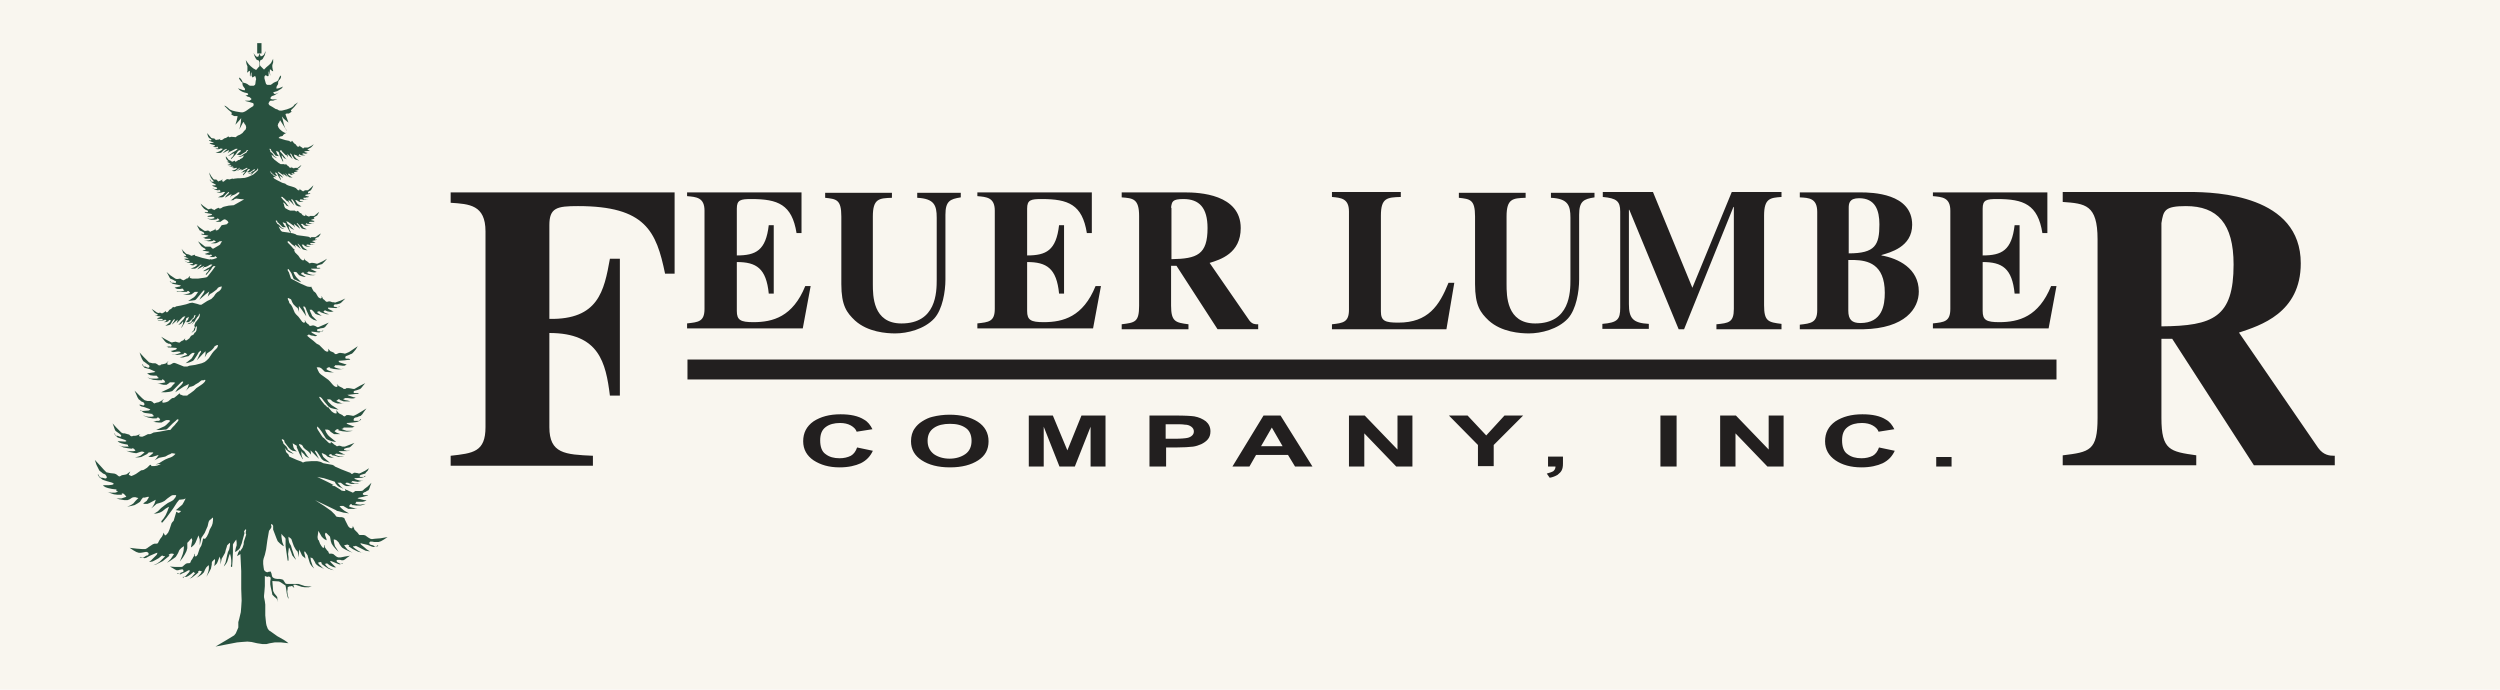 <?xml version="1.0" encoding="UTF-8"?>
<svg width="290px" height="80px" viewBox="0 0 290 80" version="1.1" xmlns="http://www.w3.org/2000/svg" xmlns:xlink="http://www.w3.org/1999/xlink">
    <title>Group 158</title>
    <g id="Symbols" stroke="none" stroke-width="1" fill="none" fill-rule="evenodd">
        <g id="Group-158">
            <rect id="Rectangle" fill="#F9F6EF" x="0" y="0" width="290" height="80"></rect>
            <path d="M52.276,22.319 L78.255,22.319 L78.255,31.749 L77.148,31.749 C76.138,26.841 74.887,23.907 67.045,23.907 C64.591,23.907 63.726,24.099 63.726,26.12 L63.726,36.992 C69.403,37.089 70.076,33.769 70.75,30.016 L71.905,30.016 L71.905,45.892 L70.75,45.892 C70.269,42.044 69.499,38.628 63.726,38.628 L63.726,49.549 C63.726,52.628 65.555,52.724 68.778,52.869 L68.778,54.023 L52.276,54.023 L52.276,52.868 C54.875,52.579 56.318,52.435 56.318,49.549 L56.318,26.842 C56.318,23.762 54.442,23.666 52.276,23.522 L52.276,22.319 Z M79.747,22.319 L92.976,22.319 L92.976,27.033 L92.399,27.033 C91.869,23.714 90.234,23.089 87.155,23.089 C85.904,23.089 85.471,23.185 85.471,24.196 L85.471,29.631 C87.685,29.631 88.839,29.054 89.176,26.12 L89.754,26.12 L89.754,34.054 L89.176,34.054 C88.887,31.119 87.733,30.397 85.471,30.397 L85.471,36.075 C85.471,37.134 85.904,37.37 87.396,37.37 C89.657,37.37 91.967,36.744 93.411,33.183 L94.036,33.183 L93.122,38.091 L79.702,38.091 L79.702,37.514 C81.001,37.37 81.723,37.322 81.723,35.83 L81.723,24.436 C81.723,22.896 80.76,22.848 79.702,22.752 L79.702,22.319 L79.747,22.319 Z M111.449,22.896 C110.199,23.089 109.67,23.329 109.67,24.917 L109.67,32.422 C109.67,33.817 109.333,35.886 108.371,36.945 C107.216,38.195 105.244,38.676 103.849,38.676 C102.838,38.676 100.673,38.532 99.182,37.184 C98.22,36.27 97.594,35.452 97.594,32.951 L97.594,25.11 C97.594,23.137 97.017,23.089 95.718,22.944 L95.718,22.367 L103.464,22.367 L103.464,22.944 C101.972,22.993 101.25,23.041 101.25,25.11 L101.25,32.951 C101.25,34.298 101.25,37.521 104.57,37.521 C108.611,37.521 108.659,33.913 108.659,32.422 L108.659,25.254 C108.659,23.811 108.371,23.041 106.398,22.944 L106.398,22.367 L111.45,22.367 L111.45,22.896 L111.449,22.896 Z M113.422,22.319 L126.652,22.319 L126.652,27.033 L126.075,27.033 C125.545,23.714 123.91,23.089 120.831,23.089 C119.58,23.089 119.147,23.185 119.147,24.196 L119.147,29.631 C121.361,29.631 122.515,29.054 122.852,26.12 L123.43,26.12 L123.43,34.054 L122.852,34.054 C122.564,31.119 121.409,30.397 119.147,30.397 L119.147,36.075 C119.147,37.134 119.58,37.37 121.072,37.37 C123.333,37.37 125.642,36.744 127.085,33.183 L127.711,33.183 L126.796,38.091 L113.374,38.091 L113.374,37.514 C114.673,37.37 115.395,37.322 115.395,35.83 L115.395,24.436 C115.395,22.896 114.433,22.848 113.374,22.752 L113.374,22.319 L113.422,22.319 Z M145.896,37.617 C145.607,37.617 145.27,37.617 144.933,37.184 L140.315,30.497 C141.566,30.113 143.924,29.391 143.924,26.457 C143.924,22.511 139.064,22.318 137.476,22.318 L130.116,22.318 L130.116,22.896 C131.415,22.992 132.137,23.04 132.137,25.061 L132.137,35.45 C132.137,37.374 131.656,37.423 130.116,37.615 L130.116,38.192 L137.862,38.192 L137.862,37.615 C136.375,37.423 135.845,37.326 135.845,35.45 L135.845,30.83 L136.471,30.83 L141.235,38.188 L145.95,38.188 L145.95,37.61 L145.896,37.617 Z M135.841,24.099 C135.937,23.378 135.985,23.089 137.285,23.089 C139.113,23.089 140.075,24.099 140.075,26.457 C140.075,29.535 138.872,30.016 135.889,30.064 L135.889,24.099 L135.841,24.099 Z M167.785,38.195 L154.507,38.195 L154.507,37.617 C155.807,37.473 156.48,37.377 156.48,35.933 L156.48,24.532 C156.48,22.993 155.518,22.944 154.507,22.848 L154.507,22.271 L162.493,22.271 L162.493,22.848 C160.906,22.896 160.184,22.944 160.184,25.014 L160.184,36.126 C160.184,37.233 160.665,37.425 162.205,37.425 C165.668,37.425 166.967,35.453 168.026,32.806 L168.7,32.806 L167.785,38.195 L167.785,38.195 Z M184.961,22.896 C183.709,23.089 183.18,23.329 183.18,24.917 L183.18,32.422 C183.18,33.817 182.843,35.886 181.881,36.945 C180.726,38.195 178.753,38.676 177.359,38.676 C176.348,38.676 174.183,38.532 172.692,37.184 C171.73,36.27 171.105,35.452 171.105,32.951 L171.105,25.11 C171.105,23.137 170.527,23.089 169.228,22.944 L169.228,22.367 L176.974,22.367 L176.974,22.944 C175.482,22.993 174.761,23.041 174.761,25.11 L174.761,32.951 C174.761,34.298 174.761,37.521 178.081,37.521 C182.122,37.521 182.17,33.913 182.17,32.422 L182.17,25.254 C182.17,23.811 181.881,23.041 179.908,22.944 L179.908,22.367 L184.961,22.367 L184.961,22.896 Z M206.705,38.195 L199.105,38.195 L199.105,37.617 C200.501,37.473 201.126,37.425 201.126,35.837 L201.126,24.003 L201.078,24.003 L195.352,38.195 L194.726,38.195 L189.001,24.34 L188.953,24.34 L188.953,35.26 C188.953,36.896 189.386,37.474 191.263,37.57 L191.263,38.147 L185.875,38.147 L185.875,37.57 C187.656,37.425 187.944,37.041 187.944,35.693 L187.944,24.532 C187.944,23.329 187.511,22.993 185.923,22.848 L185.923,22.271 L191.744,22.271 L196.315,33.384 L200.885,22.271 L206.654,22.271 L206.654,22.848 C205.355,22.944 204.633,22.993 204.633,25.014 L204.633,35.405 C204.633,37.281 205.115,37.377 206.654,37.57 L206.654,38.195 L206.705,38.195 Z M208.774,38.195 L216.134,38.195 C220.994,38.099 222.582,35.789 222.582,33.817 C222.582,31.123 220.176,29.968 218.252,29.631 L218.252,29.583 C219.214,29.295 221.812,28.669 221.812,26.072 C221.812,22.415 217.145,22.318 215.846,22.318 L208.777,22.318 L208.777,22.896 C209.836,22.944 210.798,22.992 210.798,24.58 L210.798,35.979 C210.798,37.423 210.076,37.519 208.777,37.663 L208.777,38.192 L208.774,38.195 Z M214.451,24.147 C214.451,23.618 214.499,22.993 215.654,22.993 C217.53,22.993 218.011,24.388 218.011,26.024 C218.011,28.429 217.529,29.391 214.451,29.391 L214.451,24.147 Z M214.451,30.161 L215.125,30.161 C216.616,30.209 218.636,30.594 218.636,33.962 C218.636,35.405 218.347,37.473 215.797,37.473 C214.836,37.473 214.403,37.088 214.403,36.03 L214.403,30.161 L214.451,30.161 Z M224.265,22.319 L237.495,22.319 L237.495,27.033 L236.917,27.033 C236.388,23.714 234.752,23.089 231.674,23.089 C230.423,23.089 229.989,23.185 229.989,24.196 L229.989,29.631 C232.203,29.631 233.358,29.054 233.695,26.12 L234.272,26.12 L234.272,34.054 L233.695,34.054 C233.406,31.119 232.251,30.397 229.989,30.397 L229.989,36.075 C229.989,37.134 230.423,37.37 231.914,37.37 C234.176,37.37 236.484,36.744 237.928,33.183 L238.553,33.183 L237.639,38.091 L224.217,38.091 L224.217,37.514 C225.516,37.37 226.238,37.322 226.238,35.83 L226.238,24.436 C226.238,22.896 225.275,22.848 224.217,22.752 L224.217,22.319 L224.265,22.319 Z M270.786,52.869 C270.257,52.869 269.535,52.821 268.909,51.955 L259.721,38.581 C262.175,37.763 266.889,36.319 266.889,30.547 C266.889,22.655 257.171,22.27 253.996,22.27 L239.275,22.27 L239.275,23.425 C241.873,23.618 243.317,23.714 243.317,27.756 L243.317,48.49 C243.317,52.291 242.402,52.435 239.275,52.82 L239.275,53.97 L254.766,53.97 L254.766,52.815 C251.734,52.382 250.725,52.238 250.725,48.485 L250.725,39.3 L251.976,39.3 L261.453,53.973 L270.834,53.973 L270.834,52.866 L270.786,52.869 Z M250.725,25.879 C250.965,24.435 251.062,23.907 253.564,23.907 C257.219,23.907 259.096,25.928 259.096,30.69 C259.096,36.8 256.738,37.81 250.725,37.858 L250.725,25.88 L250.725,25.879 Z M99.423,51.905 L101.251,52.29 C100.963,52.916 100.53,53.397 99.856,53.734 C99.23,54.023 98.412,54.215 97.402,54.215 C96.151,54.215 95.189,53.926 94.371,53.397 C93.602,52.868 93.169,52.146 93.169,51.184 C93.169,50.222 93.553,49.452 94.371,48.875 C95.189,48.346 96.2,48.057 97.499,48.057 C98.653,48.057 99.567,48.249 100.241,48.683 C100.674,48.923 100.963,49.308 101.203,49.789 L99.375,50.078 C99.278,49.789 99.038,49.549 98.701,49.356 C98.364,49.164 97.931,49.067 97.45,49.067 C96.776,49.067 96.199,49.212 95.766,49.549 C95.334,49.885 95.141,50.367 95.141,51.088 C95.141,51.81 95.334,52.388 95.767,52.676 C96.2,53.012 96.729,53.157 97.403,53.157 C97.884,53.157 98.316,53.06 98.701,52.868 C99.038,52.675 99.278,52.339 99.423,51.905 Z M107.602,51.136 C107.602,51.809 107.842,52.29 108.324,52.675 C108.804,53.012 109.429,53.205 110.151,53.205 C110.873,53.205 111.498,53.012 111.98,52.675 C112.461,52.339 112.701,51.809 112.701,51.136 C112.701,50.462 112.461,49.934 112.028,49.645 C111.547,49.308 110.969,49.164 110.199,49.164 C109.429,49.164 108.804,49.308 108.323,49.645 C107.841,49.982 107.601,50.463 107.601,51.137 L107.602,51.136 Z M105.677,51.184 C105.677,50.606 105.822,50.078 106.11,49.693 C106.303,49.404 106.591,49.116 106.976,48.875 C107.361,48.634 107.746,48.442 108.179,48.346 C108.756,48.201 109.429,48.105 110.151,48.105 C111.498,48.105 112.605,48.394 113.423,48.923 C114.24,49.452 114.673,50.222 114.673,51.185 C114.673,52.147 114.288,52.869 113.47,53.397 C112.652,53.926 111.594,54.215 110.199,54.215 C108.804,54.215 107.745,53.926 106.927,53.397 C106.109,52.868 105.677,52.146 105.677,51.184 L105.677,51.184 Z M119.34,54.119 L119.34,48.201 L122.13,48.201 L123.815,52.243 L125.45,48.201 L128.24,48.201 L128.24,54.119 L126.508,54.119 L126.508,49.501 L124.68,54.119 L122.899,54.119 L121.072,49.501 L121.072,54.119 L119.34,54.119 Z M135.216,49.212 L135.216,50.896 L136.227,50.896 C136.948,50.896 137.477,50.848 137.717,50.8 C137.958,50.752 138.15,50.655 138.295,50.511 C138.439,50.367 138.487,50.222 138.487,50.03 C138.487,49.837 138.391,49.645 138.198,49.501 C138.006,49.356 137.765,49.26 137.429,49.26 C137.188,49.212 136.76,49.212 136.086,49.212 L135.22,49.212 L135.216,49.212 Z M133.339,54.119 L133.339,48.201 L136.323,48.201 C137.477,48.201 138.198,48.249 138.535,48.298 C139.065,48.394 139.498,48.586 139.883,48.875 C140.219,49.164 140.412,49.549 140.412,50.03 C140.412,50.415 140.316,50.703 140.123,50.944 C139.931,51.185 139.642,51.377 139.353,51.521 C139.016,51.666 138.728,51.762 138.391,51.81 C137.958,51.858 137.284,51.906 136.471,51.906 L135.268,51.906 L135.268,54.119 L133.343,54.119 L133.339,54.119 Z M148.782,51.761 L147.531,49.597 L146.281,51.762 L148.783,51.762 L148.782,51.761 Z M152.246,54.119 L150.225,54.119 L149.407,52.772 L145.703,52.772 L144.933,54.119 L142.961,54.119 L146.569,48.201 L148.542,48.201 L152.246,54.119 Z M156.48,54.119 L156.48,48.201 L158.308,48.201 L162.109,52.147 L162.109,48.201 L163.841,48.201 L163.841,54.119 L161.964,54.119 L158.259,50.27 L158.259,54.119 L156.48,54.119 Z M171.441,54.119 L171.441,51.617 L168.074,48.201 L170.239,48.201 L172.404,50.511 L174.521,48.201 L176.685,48.201 L173.27,51.618 L173.27,54.071 L171.441,54.071 L171.441,54.119 Z M179.524,52.964 L181.304,52.964 L181.304,53.782 C181.304,54.119 181.256,54.359 181.16,54.552 C181.063,54.744 180.919,54.889 180.679,55.081 C180.438,55.226 180.101,55.37 179.764,55.418 L179.427,54.937 C179.764,54.841 180.053,54.744 180.197,54.648 C180.342,54.504 180.438,54.359 180.438,54.119 L179.572,54.119 L179.572,52.964 L179.524,52.964 Z M192.609,54.119 L194.486,54.119 L194.486,48.201 L192.609,48.201 L192.609,54.119 Z M199.537,54.119 L199.537,48.201 L201.365,48.201 L205.166,52.147 L205.166,48.201 L206.898,48.201 L206.898,54.119 L205.021,54.119 L201.317,50.27 L201.317,54.119 L199.537,54.119 Z M217.962,51.905 L219.791,52.29 C219.502,52.916 219.069,53.397 218.396,53.734 C217.77,54.023 216.952,54.215 215.942,54.215 C214.691,54.215 213.681,53.926 212.911,53.397 C212.141,52.868 211.708,52.146 211.708,51.184 C211.708,50.222 212.093,49.452 212.911,48.875 C213.729,48.346 214.74,48.057 216.039,48.057 C217.194,48.057 218.107,48.249 218.78,48.683 C219.214,48.923 219.502,49.308 219.743,49.789 L217.914,50.078 C217.818,49.789 217.578,49.549 217.241,49.356 C216.904,49.164 216.471,49.067 215.99,49.067 C215.316,49.067 214.74,49.212 214.307,49.549 C213.873,49.885 213.681,50.367 213.681,51.088 C213.681,51.81 213.873,52.388 214.307,52.676 C214.74,53.012 215.269,53.157 215.943,53.157 C216.424,53.157 216.857,53.06 217.242,52.868 C217.579,52.675 217.818,52.339 217.962,51.905 Z M224.602,54.119 L226.382,54.119 L226.382,53.012 L224.602,53.012 L224.602,54.119 Z M79.747,44.017 L238.553,44.017 L238.553,41.707 L79.747,41.707 L79.747,44.017 Z" id="Fill-1" fill="#221F1F"></path>
            <path d="M30.334,5 L30.334,6.203 L30.099,6.202 L30.193,6.436 L30.241,6.532 L30.289,6.532 L30.434,6.484 L30.626,6.34 L30.771,6.003 L30.819,5.955 L30.722,6.388 L30.53,6.725 L30.482,6.821 L30.386,6.917 L30.241,6.966 L30.193,7.014 L30.145,7.206 L30.145,7.495 L30.193,7.639 L30.626,8.072 L30.915,7.784 L31.204,7.543 L31.444,7.302 L31.637,6.917 L31.685,6.821 L31.685,7.254 L31.589,7.543 L31.589,7.779 L31.637,8.067 L31.685,8.212 L31.685,8.26 L31.637,8.26 L31.54,8.212 L31.396,8.067 L31.3,8.067 L31.3,8.308 L31.348,8.693 L31.348,8.789 L31.204,8.26 L31.156,8.356 L31.156,8.789 L31.107,8.837 L31.011,8.837 L30.867,8.741 L30.771,8.741 L30.674,8.885 L30.674,9.078 L30.722,9.27 L30.819,9.607 L30.867,9.752 L31.011,9.848 L31.396,9.848 L31.54,9.752 L31.733,9.607 L31.925,9.511 L32.07,9.463 L32.214,9.367 L32.31,9.222 L32.358,9.078 L32.455,8.885 L32.599,8.741 L32.599,8.934 L32.551,9.078 L32.455,9.222 L32.31,9.367 L32.262,9.559 L32.262,9.752 L32.166,9.896 L32.07,10.088 L32.07,10.281 L32.118,10.281 L32.358,10.233 L32.84,10.04 L32.647,10.281 L32.407,10.425 L32.166,10.57 L31.829,10.666 L31.685,10.714 L31.781,10.858 L31.877,10.906 L32.07,10.858 L32.358,10.714 L32.07,10.906 L31.829,11.051 L31.685,11.099 L31.54,11.147 L31.444,11.243 L31.348,11.388 L31.444,11.484 L31.589,11.532 L31.829,11.532 L32.166,11.484 L32.262,11.436 L32.07,11.532 L31.685,11.676 L31.396,11.676 L31.3,11.724 L31.204,11.869 L31.156,11.965 L31.156,12.061 L31.252,12.206 L31.589,12.398 L31.974,12.639 L32.166,12.687 L32.31,12.783 L32.455,12.831 L32.695,12.831 L33.273,12.687 L33.658,12.542 L33.85,12.446 L34.043,12.302 L34.139,12.157 L34.283,12.061 L34.427,11.965 L34.572,11.869 L34.331,12.157 L34.139,12.398 L33.898,12.639 L33.754,12.783 L33.754,12.927 L33.899,12.927 L33.659,13.072 L33.514,13.168 L33.274,13.168 L33.129,13.216 L33.129,13.312 L33.274,13.697 L33.466,14.227 L32.937,13.793 L32.696,13.505 L32.841,14.034 L32.937,14.467 L33.081,14.852 L33.274,15.141 L33.274,15.189 L32.552,14.034 L32.552,13.986 L32.456,13.986 L32.456,14.034 L32.359,14.227 L32.311,14.275 L32.263,14.371 L32.215,14.563 L32.311,14.804 L32.456,14.996 L32.744,15.237 L32.985,15.381 L33.129,15.429 L33.274,15.381 L32.937,15.574 L32.841,15.67 L32.792,15.766 L32.648,15.814 L32.6,15.814 L32.456,15.863 L32.311,16.007 L33.081,16.247 L33.561,16.344 L33.658,16.44 L33.802,16.44 L33.85,16.344 L33.898,16.344 L34.043,16.536 L34.187,16.681 L34.283,16.729 L34.427,16.921 L34.524,17.017 L34.716,17.017 L34.716,16.873 L34.812,16.969 L34.957,17.065 L35.101,17.162 L35.101,17.21 L35.197,17.21 L35.294,17.114 L35.727,17.114 L36.112,16.921 L36.4,16.729 L36.256,16.921 L36.063,17.114 L35.871,17.21 L35.727,17.306 L35.679,17.354 L35.679,17.402 L35.775,17.402 L35.919,17.45 L35.967,17.45 L35.823,17.498 L35.391,17.547 L35.295,17.595 L35.343,17.643 L35.68,17.739 L35.728,17.739 L35.583,17.787 L35.487,17.835 L35.198,17.787 L35.102,17.787 L35.102,17.883 L35.054,17.883 L35.15,17.932 L35.439,18.028 L35.054,18.028 L34.862,17.98 L34.813,17.98 L34.813,17.883 L34.765,17.883 L34.669,17.98 L34.621,18.028 L34.717,18.076 L34.958,18.172 L34.669,18.172 L34.525,18.124 L34.428,18.028 L34.284,17.98 L34.14,17.932 L34.092,17.932 L34.14,18.124 L34.332,18.365 L34.717,18.653 L34.477,18.557 L34.284,18.509 L34.14,18.413 L33.899,18.076 L33.803,17.883 L33.659,17.787 L33.659,17.883 L33.755,18.028 L33.851,18.268 L33.947,18.461 L33.562,18.076 L33.322,17.835 L33.37,18.028 L33.418,18.268 L33.274,18.028 L33.129,17.98 L32.937,17.787 L32.696,17.547 L32.696,17.498 L32.648,17.45 L32.456,17.45 L32.504,17.595 L32.648,17.739 L32.841,17.98 L33.129,18.365 L33.274,18.509 L33.129,18.413 L32.985,18.365 L32.889,18.268 L32.744,18.076 L32.648,18.028 L32.696,18.22 L32.744,18.413 L32.841,18.605 L32.841,18.798 L32.456,18.076 L32.359,17.739 L32.311,17.643 L32.263,17.595 L32.023,17.498 L32.071,17.643 L32.119,17.787 L32.167,17.883 L32.359,18.124 L32.071,18.076 L31.926,18.028 L31.83,17.883 L31.493,17.498 L31.445,17.402 L31.445,17.354 L31.349,17.258 L31.253,17.258 L31.301,17.402 L31.349,17.45 L31.349,17.547 L31.397,17.643 L31.493,17.691 L31.59,17.787 L31.686,17.883 L31.734,18.028 L31.83,18.124 L31.974,18.22 L32.167,18.365 L31.83,18.22 L31.493,17.932 L31.541,18.123 L31.59,18.267 L31.686,18.363 L31.83,18.508 L31.83,18.556 L31.878,18.556 L32.311,18.892 L32.552,19.037 L32.937,19.037 L33.033,19.085 L33.129,19.085 L33.129,19.037 L33.177,19.037 L33.274,19.133 L33.37,19.229 L33.466,19.277 L33.562,19.422 L33.755,19.47 L33.803,19.47 L33.803,19.327 L33.851,19.424 L34.044,19.52 L34.14,19.52 L34.188,19.472 L34.525,19.472 L34.958,19.135 L34.91,19.231 L34.765,19.424 L34.621,19.52 L34.525,19.616 L34.525,19.664 L34.717,19.664 L34.621,19.712 L34.284,19.809 L34.236,19.809 L34.284,19.857 L34.525,19.905 L34.573,19.905 L34.428,19.953 L34.14,19.953 L34.14,20.001 L34.092,20.049 L34.14,20.097 L34.284,20.097 L34.092,20.145 L33.947,20.097 L33.851,20.097 L33.803,20.194 L34.044,20.29 L33.755,20.29 L33.562,20.145 L33.466,20.145 L33.418,20.194 L33.466,20.29 L33.659,20.434 L33.947,20.627 L33.755,20.579 L33.61,20.579 L33.466,20.482 L33.274,20.29 L33.177,20.145 L33.129,20.097 L33.129,20.145 L33.177,20.242 L33.37,20.53 L33.033,20.29 L32.841,20.145 L32.889,20.29 L32.985,20.482 L32.841,20.29 L32.744,20.242 L32.6,20.145 L32.408,20.001 L32.311,19.953 L32.263,19.905 L32.215,19.953 L32.263,20.001 L32.359,20.145 L32.552,20.29 L32.744,20.482 L32.841,20.627 L32.744,20.579 L32.6,20.482 L32.408,20.338 L32.456,20.482 L32.552,20.723 L32.6,20.819 L32.552,20.867 L32.263,20.386 L32.167,20.145 L32.071,20.049 L31.926,20.001 L31.926,20.097 L32.071,20.29 L32.167,20.386 L31.878,20.386 L31.782,20.29 L31.493,20.049 L31.445,19.953 L31.397,19.905 L31.301,19.905 L31.397,20.001 L31.445,20.097 L31.541,20.194 L31.638,20.242 L31.686,20.29 L31.734,20.386 L31.926,20.482 L32.071,20.579 L31.83,20.53 L31.686,20.579 L31.734,20.627 L31.83,20.723 L32.167,20.915 L32.744,21.204 L33.081,21.3 L33.273,21.445 L33.513,21.541 L33.85,21.637 L34.139,21.733 L34.331,21.83 L34.476,21.974 L34.572,22.07 L34.716,22.07 L34.764,22.022 L34.716,21.878 L34.812,21.974 L34.957,22.07 L35.101,22.166 L35.197,22.215 L35.197,22.166 L35.39,22.07 L35.727,22.07 L36.063,21.781 L36.352,21.493 L36.256,21.733 L36.063,22.07 L35.871,22.166 L35.727,22.263 L35.727,22.359 L35.775,22.455 L35.871,22.407 L36.015,22.407 L35.967,22.455 L35.871,22.503 L35.438,22.599 L35.39,22.648 L35.438,22.696 L35.727,22.792 L35.823,22.792 L35.823,22.84 L35.727,22.888 L35.582,22.888 L35.438,22.936 L35.197,22.936 L35.197,23.033 L35.294,23.129 L35.582,23.129 L35.727,23.081 L35.631,23.129 L35.439,23.177 L35.198,23.177 L35.006,23.129 L34.813,23.129 L34.765,23.273 L34.862,23.321 L35.102,23.369 L35.198,23.417 L34.717,23.417 L34.573,23.321 L34.428,23.225 L34.236,23.225 L34.332,23.369 L34.525,23.658 L34.958,23.947 L34.669,23.947 L34.525,23.899 L34.332,23.802 L34.092,23.369 L33.947,23.177 L33.851,23.081 L33.803,23.129 L33.803,23.225 L33.899,23.369 L34.044,23.658 L34.138,23.849 L33.755,23.417 L33.466,23.177 L33.514,23.417 L33.659,23.706 L33.418,23.369 L33.274,23.321 L33.129,23.177 L32.985,23.033 L32.841,22.936 L32.841,22.888 L32.744,22.84 L32.6,22.84 L32.648,22.936 L32.841,23.176 L33.081,23.416 L33.37,23.801 L33.514,23.946 L33.37,23.898 L33.226,23.85 L33.129,23.705 L32.937,23.513 L32.841,23.513 L32.937,23.705 L32.985,23.946 L33.081,24.138 L33.417,24.331 L33.658,24.427 L34.187,24.427 L34.331,24.523 L34.427,24.523 L34.476,24.475 L34.524,24.475 L34.524,24.427 L34.812,24.716 L34.861,24.716 L34.957,24.764 L35.101,24.956 L35.197,25.004 L35.342,25.052 L35.39,25.052 L35.438,25.004 L35.39,24.86 L35.486,24.956 L35.63,25.052 L35.775,25.101 L35.871,25.149 L35.871,25.101 L35.967,25.052 L36.448,25.052 L36.785,24.764 L37.026,24.571 L36.93,24.764 L36.785,25.004 L36.593,25.101 L36.448,25.197 L36.4,25.245 L36.4,25.293 L36.448,25.341 L36.545,25.341 L36.112,25.486 L36.063,25.534 L36.112,25.534 L36.448,25.63 L36.497,25.63 L36.4,25.726 L35.919,25.726 L35.871,25.774 L35.871,25.822 L35.823,25.822 L35.871,25.87 L35.967,25.87 L36.112,25.919 L36.256,25.919 L36.497,25.822 L36.304,25.919 L36.112,25.967 L35.679,25.967 L35.582,25.919 L35.63,25.919 L35.582,25.87 L35.486,25.967 L35.438,26.015 L35.534,26.063 L35.775,26.111 L35.967,26.111 L35.727,26.159 L35.487,26.207 L35.343,26.159 L35.198,26.063 L35.102,25.967 L34.958,25.967 L34.91,26.015 L35.006,26.111 L35.198,26.4 L35.583,26.592 L35.343,26.592 L35.15,26.544 L35.006,26.496 L34.717,26.111 L34.477,25.87 L34.428,25.919 L34.428,25.967 L34.573,26.111 L34.717,26.352 L34.813,26.544 L34.332,26.159 L34.092,25.967 L34.14,26.159 L34.236,26.4 L34.044,26.159 L33.947,26.111 L33.755,25.967 L33.466,25.774 L33.418,25.726 L33.37,25.726 L33.274,25.678 L33.226,25.678 L33.226,25.726 L33.274,25.774 L33.37,25.967 L33.659,26.207 L33.947,26.496 L34.14,26.64 L33.947,26.592 L33.851,26.544 L33.707,26.448 L33.562,26.255 L33.466,26.255 L33.514,26.4 L33.562,26.592 L33.659,26.785 L33.755,26.929 L33.755,26.977 L33.659,26.977 L33.274,26.255 L33.129,25.967 L33.129,25.87 L33.033,25.87 L32.792,25.774 L32.841,25.919 L32.937,26.063 L32.985,26.159 L33.177,26.352 L32.841,26.352 L32.744,26.304 L32.6,26.159 L32.263,25.822 L32.167,25.774 L32.167,25.629 L32.071,25.581 L32.023,25.581 L31.974,25.629 L32.071,25.773 L32.071,25.821 L32.119,25.87 L32.167,25.966 L32.263,26.014 L32.408,26.11 L32.456,26.206 L32.552,26.303 L32.648,26.399 L32.841,26.495 L32.985,26.591 L32.648,26.495 L32.311,26.254 L32.456,26.543 L32.6,26.784 L32.744,26.88 L33.465,26.976 L33.994,27.072 L34.283,27.169 L34.427,27.265 L34.716,27.313 L35.101,27.361 L35.775,27.457 L35.967,27.554 L36.015,27.602 L36.112,27.506 L36.593,27.506 L36.93,27.265 L37.218,27.072 L37.122,27.265 L36.93,27.506 L36.737,27.554 L36.545,27.698 L36.545,27.794 L36.785,27.794 L36.689,27.842 L36.256,27.939 L36.16,27.987 L36.256,27.987 L36.545,28.131 L36.641,28.131 L36.497,28.179 L36.015,28.179 L36.015,28.227 L35.967,28.275 L36.063,28.372 L36.352,28.372 L36.593,28.324 L36.4,28.372 L36.256,28.42 L35.967,28.42 L35.775,28.372 L35.727,28.372 L35.727,28.324 L35.679,28.372 L35.582,28.372 L35.534,28.468 L35.63,28.516 L35.871,28.564 L36.015,28.612 L35.582,28.612 L35.438,28.564 L35.294,28.468 L35.197,28.372 L35.005,28.372 L35.101,28.564 L35.245,28.757 L35.679,29.045 L35.39,28.997 L35.197,28.949 L35.101,28.901 L34.812,28.516 L34.668,28.372 L34.572,28.275 L34.524,28.275 L34.572,28.372 L34.668,28.516 L34.812,28.757 L34.909,28.901 L34.427,28.516 L34.235,28.372 L34.235,28.516 L34.331,28.757 L34.139,28.516 L34.043,28.468 L33.85,28.324 L33.513,27.987 L33.369,27.987 L33.369,28.131 L33.513,28.275 L33.754,28.516 L34.043,28.853 L34.187,28.949 L34.139,28.997 L34.139,29.093 L34.235,29.286 L34.427,29.478 L34.62,29.671 L34.812,29.96 L34.957,30.104 L35.101,30.2 L35.197,30.2 L35.294,30.152 L35.293,29.96 L35.39,30.152 L35.438,30.2 L35.582,30.296 L35.727,30.393 L35.823,30.489 L35.871,30.537 L35.967,30.537 L36.112,30.489 L36.256,30.489 L36.545,30.537 L36.689,30.585 L36.833,30.585 L37.459,30.296 L37.94,30.008 L37.699,30.296 L37.363,30.633 L37.026,30.729 L36.881,30.778 L36.785,30.826 L36.737,30.874 L36.737,30.97 L36.785,31.066 L37.122,31.066 L37.17,31.114 L37.026,31.162 L36.112,31.162 L36.063,31.211 L36.16,31.259 L36.641,31.499 L36.737,31.547 L36.545,31.596 L36.352,31.596 L36.063,31.547 L35.871,31.499 L35.775,31.499 L35.727,31.547 L35.727,31.596 L35.582,31.596 L35.582,31.644 L35.775,31.74 L36.015,31.836 L36.256,31.884 L36.641,31.884 L36.352,31.932 L36.015,31.932 L35.582,31.836 L35.294,31.74 L35.245,31.692 L35.294,31.644 L35.245,31.644 L35.149,31.596 L35.005,31.644 L34.909,31.788 L35.101,31.884 L35.39,32.077 L35.486,32.125 L35.294,32.125 L34.957,32.029 L34.716,31.932 L34.572,31.788 L34.427,31.596 L34.283,31.547 L34.043,31.547 L34.139,31.788 L34.283,32.029 L34.427,32.221 L34.957,32.75 L34.572,32.606 L34.283,32.462 L34.139,32.414 L34.043,32.317 L33.802,31.692 L33.61,31.403 L33.465,31.211 L33.417,31.211 L33.369,31.259 L33.369,31.355 L33.513,31.596 L33.658,32.029 L33.754,32.317 L34.861,32.895 L35.63,33.232 L35.919,33.28 L36.064,33.28 L36.113,33.232 L36.113,33.28 L36.257,33.568 L36.401,33.809 L36.498,33.857 L36.642,34.001 L36.834,34.338 L36.931,34.483 L37.075,34.579 L37.219,34.627 L37.316,34.531 L37.316,34.434 L37.267,34.386 L37.267,34.338 L37.316,34.386 L37.412,34.531 L37.46,34.675 L37.604,34.771 L37.797,34.964 L37.893,35.012 L37.941,35.012 L38.134,34.964 L38.278,34.964 L38.567,35.06 L38.759,35.06 L38.855,35.108 L39.529,34.868 L40.058,34.627 L39.77,34.916 L39.577,35.108 L39.433,35.204 L39.096,35.301 L38.903,35.301 L38.759,35.349 L38.711,35.445 L38.711,35.541 L38.759,35.589 L38.855,35.589 L39,35.637 L39.096,35.637 L39.144,35.686 L39.288,35.589 L39.336,35.541 L39.385,35.541 L39.385,35.589 L39.24,35.637 L39.048,35.734 L38.903,35.734 L38.134,35.686 L38.037,35.686 L38.085,35.83 L38.567,36.07 L38.711,36.119 L38.663,36.119 L38.47,36.167 L38.278,36.167 L37.989,36.119 L37.749,36.022 L37.7,35.974 L37.604,36.07 L37.508,36.119 L37.652,36.263 L37.893,36.359 L38.182,36.455 L37.893,36.455 L37.46,36.311 L37.171,36.215 L37.123,36.119 L36.882,36.119 L36.786,36.215 L36.931,36.359 L37.267,36.6 L37.412,36.648 L37.171,36.6 L36.834,36.504 L36.594,36.407 L36.401,36.167 L36.257,36.022 L36.161,35.926 L35.92,35.926 L36.016,36.215 L36.113,36.407 L36.209,36.648 L36.786,37.225 L36.353,37.081 L36.064,36.888 L35.872,36.696 L35.583,36.07 L35.439,35.686 L35.295,35.541 L35.198,35.541 L35.198,35.686 L35.343,35.974 L35.439,36.359 L35.535,36.696 L35.006,35.926 L34.669,35.493 L34.669,36.07 L34.717,36.263 L34.525,35.734 L34.332,35.589 L34.044,35.301 L33.899,35.06 L33.803,34.819 L33.755,34.723 L33.659,34.675 L33.466,34.579 L33.418,34.579 L33.37,34.627 L33.418,34.771 L33.514,34.964 L33.562,35.156 L33.755,35.349 L33.899,35.589 L34.188,36.263 L34.332,36.455 L34.428,36.552 L34.621,36.744 L34.91,37.129 L35.054,37.322 L35.198,37.418 L35.295,37.466 L35.391,37.273 L35.343,37.177 L35.343,37.129 L35.391,37.177 L35.487,37.37 L35.583,37.466 L35.68,37.562 L35.824,37.658 L35.872,37.755 L35.968,37.803 L36.064,37.803 L36.209,37.755 L36.401,37.755 L36.642,37.851 L36.786,37.947 L36.931,37.947 L37.604,37.658 L38.134,37.418 L37.893,37.706 L37.7,37.947 L37.508,38.043 L37.171,38.091 L37.027,38.14 L36.834,38.188 L36.786,38.236 L36.786,38.332 L36.834,38.428 L37.075,38.428 L37.171,38.476 L37.267,38.476 L37.316,38.428 L37.46,38.332 L37.508,38.38 L37.316,38.476 L37.123,38.524 L37.027,38.573 L36.257,38.476 L36.113,38.476 L36.113,38.524 L36.209,38.621 L36.642,38.861 L36.786,38.909 L36.738,38.958 L36.546,39.006 L36.401,38.958 L36.064,38.909 L35.872,38.813 L35.776,38.813 L35.728,38.861 L35.728,38.909 L35.583,38.909 L35.92,39.198 L36.353,39.535 L36.738,39.872 L37.027,40.016 L37.075,40.064 L37.171,40.16 L37.508,40.497 L37.7,40.69 L37.893,40.786 L38.037,40.786 L38.085,40.738 L38.085,40.449 L38.23,40.642 L38.325,40.738 L38.566,40.834 L38.758,40.93 L38.854,41.075 L39.047,41.075 L39.239,40.978 L39.432,40.93 L39.817,40.978 L40.009,41.027 L40.153,40.978 L40.49,40.834 L40.923,40.545 L41.501,40.16 L41.26,40.545 L41.02,40.834 L40.828,41.027 L40.684,41.075 L40.491,41.171 L40.251,41.267 L40.106,41.315 L40.058,41.46 L40.058,41.556 L40.154,41.604 L40.443,41.604 L40.588,41.652 L40.636,41.652 L40.539,41.748 L40.347,41.748 L40.01,41.796 L39.385,41.845 L39.288,41.845 L39.288,41.941 L39.385,42.037 L40.01,42.23 L40.203,42.278 L40.154,42.326 L39.962,42.422 L39.721,42.422 L39.336,42.374 L38.855,42.374 L38.855,42.47 L38.759,42.518 L38.711,42.518 L38.759,42.566 L38.952,42.663 L39.288,42.759 L39.577,42.807 L39.962,42.759 L39.721,42.807 L39.288,42.855 L38.759,42.807 L38.326,42.711 L38.278,42.711 L38.278,42.663 L38.326,42.614 L38.085,42.614 L37.989,42.663 L37.845,42.807 L38.037,42.951 L38.518,43.144 L38.759,43.192 L38.374,43.192 L37.941,43.144 L37.797,43.144 L37.652,43.096 L37.508,42.951 L37.412,42.855 L37.316,42.759 L37.171,42.663 L37.027,42.614 L36.738,42.614 L36.882,42.951 L37.027,43.24 L37.219,43.432 L38.085,44.058 L38.182,44.154 L38.278,44.25 L38.566,44.587 L38.758,44.78 L38.951,44.876 L39.095,44.876 L39.143,44.828 L39.143,44.635 L39.095,44.587 L39.047,44.539 L39.143,44.587 L39.287,44.78 L39.384,44.828 L39.576,44.924 L39.769,45.02 L39.865,45.117 L40.057,45.117 L40.202,45.02 L40.442,45.02 L40.731,45.068 L40.971,45.117 L41.116,45.117 L41.789,44.732 L42.367,44.443 L42.126,44.732 L41.934,44.972 L41.789,45.117 L41.405,45.261 L41.212,45.309 L41.068,45.357 L41.02,45.453 L41.02,45.55 L41.116,45.598 L41.645,45.598 L41.501,45.694 L41.356,45.694 L40.442,45.79 L40.297,45.79 L40.441,45.886 L41.019,46.079 L41.259,46.127 L41.163,46.175 L40.971,46.223 L40.73,46.223 L40.345,46.175 L39.96,46.175 L39.96,46.271 L39.816,46.271 L39.816,46.32 L40.056,46.416 L40.345,46.464 L40.634,46.56 L39.865,46.56 L39.48,46.416 L39.384,46.416 L39.432,46.368 L39.384,46.32 L39.239,46.32 L39.143,46.416 L38.999,46.512 L39.239,46.608 L39.672,46.801 L39.913,46.849 L39.528,46.801 L39.143,46.801 L38.854,46.704 L38.566,46.56 L38.373,46.368 L38.229,46.32 L37.94,46.32 L38.084,46.608 L38.469,46.993 L39.287,47.522 L38.758,47.426 L38.373,47.33 L38.229,47.234 L38.084,47.138 L37.603,46.56 L37.315,46.175 L37.122,46.031 L37.074,46.031 L37.026,46.079 L37.074,46.175 L37.266,46.464 L37.651,46.945 L37.844,47.089 L37.94,47.234 L38.084,47.234 L38.181,47.378 L38.468,47.715 L38.661,47.859 L38.853,47.956 L39.046,47.956 L39.046,47.763 L38.998,47.619 L39.046,47.619 L39.238,47.859 L39.335,47.956 L39.527,48.052 L39.719,48.148 L39.816,48.244 L39.912,48.292 L40.008,48.292 L40.201,48.148 L40.441,48.148 L40.73,48.196 L40.971,48.244 L41.115,48.196 L41.404,48.052 L41.885,47.763 L42.51,47.378 L42.222,47.763 L42.029,48.052 L41.837,48.244 L41.644,48.292 L41.452,48.389 L41.211,48.437 L41.067,48.533 L41.019,48.677 L41.019,48.773 L41.115,48.822 L41.644,48.822 L41.74,48.725 L41.789,48.629 L41.885,48.629 L41.885,48.677 L41.692,48.822 L41.5,48.918 L41.307,48.966 L40.922,49.014 L40.345,49.062 L40.249,49.062 L40.201,49.11 L40.345,49.207 L40.971,49.447 L41.163,49.495 L41.115,49.495 L40.875,49.591 L39.865,49.591 L39.817,49.688 L39.72,49.736 L39.624,49.736 L39.672,49.784 L39.913,49.88 L40.202,49.976 L40.923,49.976 L40.635,50.025 L40.25,50.073 L39.72,50.025 L39.287,49.928 L39.239,49.88 L39.287,49.832 L39.239,49.784 L39.095,49.784 L38.951,49.88 L38.806,50.025 L38.999,50.169 L39.48,50.361 L38.758,50.361 L38.614,50.265 L38.469,50.169 L38.325,50.073 L38.277,49.976 L38.133,49.88 L37.988,49.832 L37.699,49.832 L37.844,50.169 L38.036,50.458 L38.229,50.65 L38.999,51.276 L38.469,51.179 L38.084,51.035 L37.892,50.939 L37.796,50.843 L37.315,50.073 L37.026,49.688 L36.833,49.495 L36.785,49.495 L36.785,49.688 L36.881,49.88 L36.978,50.025 L37.315,50.554 L37.459,50.746 L37.555,50.794 L38.084,51.324 L38.229,51.42 L38.373,51.42 L38.373,51.227 L38.517,51.372 L38.614,51.42 L38.758,51.564 L38.854,51.612 L38.999,51.709 L39.047,51.757 L39.143,51.757 L39.287,51.709 L39.432,51.709 L39.72,51.805 L40.008,51.805 L40.634,51.564 L41.115,51.372 L40.875,51.612 L40.683,51.805 L40.538,51.901 L40.25,51.949 L39.961,52.045 L39.913,52.094 L39.913,52.19 L40.009,52.238 L40.105,52.238 L40.202,52.286 L40.346,52.286 L40.49,52.238 L40.538,52.19 L40.587,52.19 L40.442,52.286 L40.25,52.334 L39.287,52.334 L39.384,52.43 L39.865,52.671 L40.009,52.671 L39.961,52.719 L39.624,52.719 L39.335,52.671 L39.047,52.623 L38.951,52.623 L38.951,52.671 L38.854,52.671 L38.806,52.719 L38.854,52.719 L38.999,52.815 L39.287,52.912 L39.528,52.96 L39.913,52.96 L39.624,53.008 L39.287,53.008 L38.854,52.863 L38.517,52.815 L38.469,52.767 L38.517,52.719 L38.469,52.719 L38.373,52.671 L38.229,52.719 L38.133,52.815 L38.277,52.912 L38.662,53.104 L38.806,53.152 L38.566,53.104 L38.229,53.056 L37.988,52.96 L37.796,52.767 L37.603,52.671 L37.411,52.575 L37.315,52.575 L37.411,52.815 L37.507,53.008 L37.651,53.152 L38.277,53.681 L37.844,53.537 L37.555,53.441 L37.315,53.248 L36.978,52.719 L36.785,52.43 L36.641,52.286 L36.545,52.286 L36.545,52.382 L36.689,52.623 L36.881,53.008 L37.026,53.248 L36.4,52.623 L36.015,52.238 L36.063,52.479 L36.063,52.719 L36.16,52.863 L35.871,52.479 L35.727,52.334 L35.39,52.094 L35.197,51.901 L35.101,51.709 L35.005,51.612 L34.909,51.564 L34.716,51.516 L34.668,51.516 L34.716,51.661 L34.812,51.805 L34.909,51.949 L35.101,52.19 L35.294,52.334 L35.63,52.863 L35.823,53.104 L35.871,53.152 L35.68,53.056 L35.439,52.912 L35.295,52.719 L35.054,52.479 L34.958,52.334 L34.958,52.623 L35.006,52.912 L35.102,53.152 L35.15,53.248 L35.102,53.248 L34.958,53.008 L34.765,52.671 L34.621,52.334 L34.428,51.901 L34.428,51.709 L34.332,51.661 L33.947,51.42 L34.044,51.901 L34.14,52.094 L34.428,52.382 L34.236,52.334 L33.947,52.286 L33.707,52.142 L33.514,51.949 L33.033,51.329 L32.985,51.184 L32.985,51.136 L32.937,51.04 L32.744,50.944 L32.696,50.944 L32.696,51.04 L32.744,51.136 L32.841,51.28 L32.841,51.377 L32.889,51.473 L33.033,51.616 L33.226,51.809 L33.274,51.905 L33.37,52.049 L33.37,52.146 L33.562,52.29 L33.851,52.482 L34.092,52.675 L33.514,52.434 L33.226,52.194 L33.033,51.953 L33.128,52.194 L33.176,52.434 L33.321,52.579 L33.465,52.723 L33.513,52.867 L33.561,52.964 L34.427,53.349 L34.957,53.541 L35.101,53.637 L35.197,53.637 L35.294,53.589 L35.486,53.541 L36.112,53.493 L36.785,53.493 L37.026,53.541 L37.218,53.589 L37.315,53.637 L37.507,53.733 L38.036,53.83 L38.565,53.926 L38.757,54.022 L38.853,54.118 L39.19,54.263 L39.623,54.455 L40.489,54.792 L40.634,54.84 L40.73,54.936 L40.826,54.985 L40.922,54.936 L41.067,54.84 L41.211,54.84 L41.5,54.888 L41.644,54.936 L41.789,54.888 L42.366,54.6 L42.799,54.311 L42.655,54.6 L42.462,54.792 L42.366,54.936 L42.029,55.033 L41.885,55.081 L41.789,55.129 L41.692,55.225 L41.789,55.321 L42.223,55.321 L42.271,55.225 L42.367,55.225 L42.415,55.177 L42.415,55.225 L42.271,55.321 L42.126,55.369 L41.982,55.418 L41.26,55.466 L41.116,55.466 L41.116,55.514 L41.26,55.61 L41.741,55.754 L41.933,55.754 L42.029,55.706 L42.029,55.754 L41.934,55.754 L41.886,55.803 L41.693,55.851 L41.501,55.899 L41.212,55.851 L40.923,55.803 L40.875,55.803 L40.827,55.851 L40.827,55.899 L40.681,55.899 L40.729,55.947 L40.922,55.995 L41.163,56.091 L41.644,56.091 L41.499,56.139 L40.731,56.139 L40.442,56.043 L40.394,55.995 L40.154,55.995 L40.058,56.139 L40.203,56.187 L40.588,56.332 L40.876,56.38 L40.154,56.38 L39.914,56.284 L39.721,56.139 L39.529,55.995 L39.144,55.995 L39.336,56.187 L39.481,56.38 L39.625,56.524 L39.866,56.717 L39.577,56.572 L39.336,56.476 L39.144,56.332 L38.903,56.043 L38.855,55.899 L38.759,55.851 L38.47,55.754 L37.556,55.466 L37.027,55.369 L36.786,55.321 L37.797,55.803 L38.758,56.284 L38.469,56.236 L38.662,56.38 L38.806,56.38 L39.047,56.524 L39.432,56.765 L39.624,56.909 L39.913,56.957 L40.056,56.957 L40.056,56.861 L40.008,56.717 L39.96,56.669 L40.153,56.813 L40.297,56.861 L40.489,56.957 L40.73,57.054 L40.826,57.102 L40.922,57.15 L41.019,57.102 L41.211,56.957 L41.885,56.957 L42.077,56.909 L42.27,56.717 L42.655,56.428 L43.088,55.995 L42.943,56.38 L42.847,56.669 L42.751,56.861 L42.558,56.957 L42.414,57.054 L42.27,57.102 L42.125,57.198 L42.077,57.294 L42.125,57.39 L42.27,57.439 L42.655,57.439 L42.701,57.414 L42.655,57.486 L42.462,57.534 L42.125,57.63 L41.644,57.726 L41.5,57.774 L41.5,57.822 L41.692,57.871 L42.27,58.015 L42.51,58.015 L42.462,58.063 L42.27,58.159 L42.077,58.207 L41.307,58.207 L41.307,58.304 L41.211,58.352 L41.211,58.4 L41.452,58.496 L41.789,58.544 L42.077,58.496 L42.414,58.448 L42.173,58.544 L41.837,58.64 L41.307,58.64 L40.922,58.592 L40.826,58.592 L40.826,58.496 L40.634,58.496 L40.537,58.64 L40.489,58.737 L40.682,58.833 L41.211,58.977 L41.452,58.977 L41.115,59.025 L40.394,59.025 L40.057,58.833 L39.817,58.689 L39.528,58.689 L39.384,58.737 L39.624,58.977 L39.913,59.218 L40.153,59.362 L40.49,59.555 L39.817,59.458 L39.335,59.314 L39.095,59.266 L38.951,59.17 L36.545,58.015 L37.603,58.689 L38.42,59.266 L38.709,59.555 L38.853,59.699 L38.95,59.843 L39.046,59.94 L39.383,59.988 L39.623,59.988 L39.816,60.036 L39.96,60.132 L40.008,60.276 L40.249,60.758 L40.393,61.046 L40.586,61.239 L40.778,61.287 L40.826,61.287 L40.874,61.239 L40.922,61.094 L40.922,60.998 L41.067,61.287 L41.115,61.431 L41.307,61.624 L41.5,61.816 L41.596,61.961 L41.692,62.057 L42.173,62.057 L42.366,62.105 L42.703,62.346 L42.943,62.49 L43.136,62.538 L43.521,62.49 L44.146,62.442 L44.964,62.297 L44.531,62.586 L44.194,62.779 L43.906,62.875 L43.425,62.875 L43.184,62.827 L42.943,62.827 L42.847,62.923 L42.847,63.067 L42.943,63.164 L43.088,63.212 L43.28,63.26 L43.425,63.356 L43.521,63.404 L43.665,63.356 L43.809,63.26 L43.858,63.26 L43.858,63.356 L43.569,63.404 L43.328,63.452 L43.136,63.404 L42.655,63.212 L42.029,63.067 L41.885,63.019 L41.789,63.067 L41.933,63.212 L42.222,63.452 L42.558,63.741 L42.915,63.963 L42.703,63.933 L42.414,63.885 L42.125,63.741 L41.355,63.356 L41.259,63.308 L41.211,63.356 L40.971,63.356 L40.971,63.452 L41.211,63.645 L41.548,63.885 L41.885,64.078 L42.358,64.22 L42.029,64.126 L41.5,63.982 L40.923,63.693 L40.49,63.404 L40.442,63.356 L40.49,63.308 L40.538,63.26 L40.49,63.26 L40.298,63.164 L40.105,63.212 L39.913,63.26 L40.105,63.5 L40.298,63.741 L40.587,63.933 L40.827,64.078 L40.923,64.126 L40.442,63.933 L39.961,63.693 L39.72,63.548 L39.624,63.452 L39.48,63.26 L39.384,63.115 L39.287,62.923 L39.191,62.827 L39.047,62.682 L38.854,62.586 L38.71,62.586 L38.758,62.971 L38.854,63.356 L39.047,63.645 L39.287,64.03 L38.951,63.693 L38.662,63.356 L38.469,63.067 L38.373,62.779 L38.325,62.49 L38.277,62.249 L38.133,62.105 L37.844,61.816 L37.748,61.816 L37.699,62.009 L37.748,62.201 L37.844,62.442 L37.892,62.634 L37.94,62.682 L37.699,62.586 L37.507,62.442 L37.315,62.249 L36.93,61.576 L36.881,61.961 L36.833,62.297 L36.881,62.586 L36.978,62.682 L37.122,63.067 L37.266,63.308 L37.411,63.5 L37.507,63.548 L37.555,63.548 L37.603,63.5 L37.603,63.212 L37.651,63.26 L37.699,63.5 L37.796,63.645 L37.94,63.837 L38.084,63.982 L38.133,64.126 L38.181,64.222 L38.469,64.222 L38.662,64.27 L38.951,64.511 L39.095,64.607 L39.239,64.655 L39.528,64.655 L40.009,64.559 L40.587,64.463 L40.25,64.703 L40.009,64.896 L39.817,64.992 L39.624,64.992 L39.48,64.944 L39.143,64.944 L39.047,64.992 L39.047,65.088 L39.095,65.184 L39.239,65.281 L39.432,65.377 L39.528,65.425 L39.624,65.377 L39.72,65.329 L39.769,65.329 L39.769,65.377 L39.576,65.425 L39.384,65.473 L39.239,65.425 L38.421,65.088 L38.276,65.088 L38.372,65.233 L38.853,65.714 L38.998,65.81 L38.757,65.81 L38.517,65.714 L38.228,65.569 L37.987,65.377 L37.891,65.329 L37.843,65.377 L37.843,65.425 L37.699,65.377 L37.699,65.425 L37.843,65.618 L38.083,65.858 L38.372,66.002 L38.709,66.147 L38.468,66.099 L38.083,65.954 L37.65,65.666 L37.314,65.425 L37.314,65.281 L37.169,65.184 L37.025,65.233 L36.881,65.281 L37.025,65.473 L37.41,65.858 L37.602,66.002 L37.314,65.858 L36.929,65.666 L36.64,65.425 L36.496,65.136 L36.351,64.896 L36.255,64.751 L36.111,64.703 L36.014,64.655 L36.063,65.04 L36.159,65.329 L36.255,65.618 L36.447,65.954 L36.159,65.666 L35.966,65.377 L35.87,65.088 L35.726,64.607 L35.679,64.415 L35.582,64.27 L35.39,63.982 L35.294,63.982 L35.294,64.126 L35.39,64.511 L35.438,64.8 L35.294,64.655 L35.101,64.511 L35.005,64.366 L34.716,63.741 L34.668,64.126 L34.668,64.653 L34.524,63.982 L34.331,63.789 L34.091,63.356 L33.946,62.971 L33.85,62.682 L33.802,62.538 L33.706,62.442 L33.513,62.297 L33.465,62.249 L33.465,62.49 L33.513,62.779 L33.561,62.971 L33.754,63.308 L33.85,63.645 L34.139,64.511 L34.283,64.8 L34.331,64.944 L34.091,64.655 L33.898,64.415 L33.802,64.126 L33.61,63.645 L33.513,63.5 L33.417,64.27 L33.465,64.655 L33.465,65.04 L33.369,65.04 L33.128,63.356 L33.128,62.492 L33.032,62.348 L32.792,62.107 L32.647,61.915 L32.647,62.252 L32.695,62.589 L32.743,62.877 L32.936,63.358 L32.743,63.262 L32.455,63.022 L32.214,62.781 L32.07,62.444 L31.685,61.434 L31.685,61.001 L31.637,60.904 L31.54,60.808 L31.444,60.808 L31.444,60.904 L31.492,61.095 L31.444,61.24 L31.348,61.384 L31.204,61.577 L31.011,62.683 L30.867,63.742 L30.722,64.367 L30.578,64.801 L30.53,65.041 L30.53,65.426 L30.578,65.811 L30.626,66.1 L30.722,66.244 L30.867,66.34 L31.011,66.388 L31.107,66.34 L31.396,66.292 L31.492,66.533 L31.54,66.773 L31.589,66.918 L31.685,67.014 L31.877,67.11 L32.166,67.158 L32.455,67.158 L32.695,67.206 L32.84,67.255 L32.936,67.399 L33.127,67.688 L33.272,67.736 L34.619,67.736 L34.908,67.832 L35.341,67.976 L35.774,68.024 L36.159,68.024 L35.822,68.121 L35.342,68.121 L35.005,68.073 L34.716,67.976 L34.283,67.832 L34.043,67.832 L34.043,67.928 L34.139,68.217 L33.946,68.024 L33.85,67.976 L33.658,68.024 L33.514,68.024 L33.466,68.073 L33.37,68.121 L33.37,68.313 L33.322,68.602 L33.37,68.987 L33.513,69.514 L33.466,69.42 L33.37,69.275 L33.274,68.891 L33.177,68.217 L33.129,67.976 L33.129,67.928 L32.985,67.832 L32.696,67.639 L32.552,67.543 L32.359,67.447 L31.59,67.399 L31.686,68.554 L31.782,68.746 L31.83,68.842 L32.071,69.131 L32.167,69.275 L32.167,69.42 L32.263,69.853 L32.167,69.564 L32.023,69.372 L31.878,69.275 L31.734,69.131 L31.686,69.083 L31.59,68.987 L31.541,68.698 L31.397,68.073 L31.349,67.784 L31.349,67.447 L31.397,67.158 L31.397,67.014 L31.301,66.918 L31.156,66.87 L31.012,66.918 L30.868,66.87 L30.723,66.821 L30.723,67.975 L30.675,68.6 L30.627,69.082 L30.627,69.274 L30.675,69.515 L30.723,69.755 L30.772,70.14 L30.772,71.391 L30.82,71.872 L30.868,72.305 L30.916,72.546 L31.06,72.931 L31.205,73.123 L31.493,73.316 L32.167,73.797 L32.937,74.23 L33.226,74.423 L33.466,74.615 L32.6,74.519 L31.878,74.519 L31.301,74.615 L30.916,74.711 L30.436,74.711 L29.811,74.615 L29.185,74.471 L28.704,74.423 L28.03,74.471 L27.501,74.519 L24.999,75 L26.298,74.23 L27.164,73.702 L27.357,73.461 L27.501,73.124 L27.645,72.788 L27.645,72.162 L27.742,71.825 L27.934,71.007 L27.982,70.43 L28.03,69.66 L27.982,68.314 L27.982,66.245 L27.886,64.272 L27.501,64.512 L27.645,64.079 L27.838,63.791 L27.838,63.983 L27.886,63.887 L28.126,63.55 L28.223,63.261 L28.271,63.117 L28.271,62.924 L28.319,62.732 L28.415,62.443 L28.511,62.155 L28.56,62.01 L28.511,61.914 L28.511,61.673 L28.56,61.481 L28.511,61.385 L28.415,61.481 L28.319,61.625 L28.319,61.721 L28.367,61.818 L28.319,62.01 L28.03,63.069 L27.886,63.406 L27.838,63.55 L27.742,63.694 L27.453,63.935 L27.26,64.031 L27.357,63.55 L27.453,63.261 L27.453,62.924 L27.405,62.588 L27.26,62.78 L27.068,63.069 L27.02,63.165 L27.02,64.079 L26.972,65.09 L26.924,65.763 L26.827,65.763 L26.779,65.667 L26.827,65.427 L26.827,64.993 L26.779,64.609 L26.683,64.224 L26.587,64.416 L26.442,64.897 L26.346,65.186 L26.202,65.427 L25.961,65.715 L26.009,65.571 L26.154,65.282 L26.346,64.416 L26.442,64.031 L26.587,63.742 L26.635,63.502 L26.683,63.213 L26.683,63.021 L26.635,62.973 L26.587,63.021 L26.394,63.213 L26.346,63.261 L26.298,63.454 L26.202,63.742 L26.106,64.127 L25.865,64.56 L25.721,64.801 L25.576,65.473 L25.576,64.945 L25.48,64.56 L25.239,65.186 L25.143,65.378 L24.999,65.523 L24.855,65.667 L24.903,65.378 L24.951,64.993 L24.903,64.849 L24.855,64.897 L24.614,65.138 L24.566,65.282 L24.566,65.475 L24.47,65.956 L24.325,66.245 L24.133,66.581 L23.94,66.918 L24.085,66.533 L24.181,66.245 L24.229,65.956 L24.229,65.571 L24.133,65.619 L24.037,65.715 L23.94,65.811 L23.796,66.052 L23.652,66.389 L23.411,66.629 L23.074,66.87 L22.785,67.014 L22.978,66.87 L23.315,66.485 L23.411,66.245 L23.267,66.245 L23.17,66.196 L23.026,66.245 L22.978,66.341 L23.026,66.341 L22.978,66.437 L22.689,66.678 L22.256,67.014 L21.919,67.159 L21.775,67.207 L22.016,67.111 L22.256,66.918 L22.497,66.629 L22.641,66.485 L22.641,66.437 L22.497,66.437 L22.497,66.389 L22.401,66.341 L22.352,66.437 L22.112,66.629 L21.823,66.822 L21.631,66.918 L21.342,66.918 L21.342,66.964 L21.246,67.012 L21.198,66.964 L21.198,66.916 L21.342,66.916 L21.342,66.917 L21.534,66.822 L21.967,66.341 L22.016,66.148 L21.871,66.148 L21.438,66.389 L21.101,66.533 L20.957,66.629 L20.765,66.581 L20.524,66.533 L20.572,66.485 L20.62,66.485 L20.813,66.581 L20.909,66.533 L20.957,66.437 L21.101,66.389 L21.246,66.341 L21.294,66.245 L21.246,66.1 L21.198,66.052 L21.053,66.052 L20.813,66.1 L20.668,66.148 L20.476,66.148 L20.283,66.052 L20.043,65.908 L19.706,65.715 L20.283,65.763 L21.053,65.763 L21.198,65.715 L21.342,65.571 L21.583,65.378 L21.775,65.33 L21.967,65.33 L22.064,65.282 L22.112,65.186 L22.16,65.042 L22.304,64.849 L22.401,64.657 L22.497,64.512 L22.545,64.272 L22.593,64.224 L22.593,64.512 L22.641,64.512 L22.689,64.56 L22.785,64.512 L22.93,64.32 L23.026,64.031 L23.17,63.598 L23.315,63.359 L23.363,63.263 L23.459,62.926 L23.555,62.493 L23.603,62.445 L23.652,62.493 L23.796,62.493 L23.988,62.252 L24.181,61.867 L24.325,61.434 L24.566,61.001 L24.662,60.712 L24.71,60.327 L24.71,60.087 L24.614,60.039 L24.614,60.087 L24.47,60.231 L24.325,60.327 L24.229,60.472 L24.181,60.616 L24.085,61.044 L23.892,61.478 L23.748,61.814 L23.555,62.103 L23.363,62.392 L23.17,63.258 L23.17,62.584 L23.026,62.104 L22.689,62.921 L22.545,63.162 L22.352,63.354 L22.16,63.498 L22.16,63.402 L22.208,63.162 L22.256,62.921 L22.304,62.68 L22.256,62.488 L22.208,62.44 L22.16,62.488 L21.871,62.825 L21.727,62.969 L21.727,63.595 L21.631,63.932 L21.438,64.316 L21.198,64.701 L20.861,65.134 L21.053,64.653 L21.198,64.268 L21.294,63.883 L21.342,63.354 L21.053,63.547 L20.861,63.739 L20.765,63.883 L20.716,64.028 L20.62,64.22 L20.476,64.461 L20.38,64.605 L20.187,64.75 L19.706,65.086 L19.369,65.279 L19.802,64.846 L19.995,64.557 L20.187,64.268 L19.996,64.22 L19.803,64.22 L19.707,64.268 L19.611,64.316 L19.563,64.365 L19.611,64.413 L19.659,64.413 L19.611,64.509 L19.178,64.846 L18.889,65.086 L18.119,65.471 L17.782,65.568 L18.215,65.375 L18.552,65.134 L18.889,64.798 L19.129,64.557 L19.129,64.509 L18.937,64.509 L18.841,64.461 L18.841,64.413 L18.696,64.509 L18.408,64.75 L17.975,64.99 L17.686,65.134 L17.397,65.183 L17.301,65.183 L17.542,64.99 L18.167,64.365 L18.215,64.268 L18.263,64.124 L18.215,64.124 L18.071,64.172 L17.397,64.461 L16.964,64.701 L16.772,64.75 L16.483,64.701 L16.194,64.653 L16.242,64.605 L16.291,64.605 L16.435,64.653 L16.579,64.701 L16.675,64.653 L16.82,64.557 L16.964,64.461 L17.157,64.413 L17.253,64.268 L17.205,64.124 L17.06,64.028 L16.868,64.028 L16.627,64.076 L16.339,64.124 L16.098,64.124 L15.809,64.028 L15.473,63.835 L15.039,63.547 L15.857,63.643 L16.483,63.691 L16.868,63.691 L17.06,63.595 L17.253,63.45 L17.685,63.162 L17.781,63.114 L17.926,63.065 L18.166,63.065 L18.311,63.017 L18.359,62.921 L18.455,62.729 L18.599,62.488 L18.792,62.247 L18.888,62.055 L18.984,61.766 L18.984,61.814 L19.08,62.007 L19.129,62.103 L19.177,62.103 L19.321,62.007 L19.513,61.766 L19.658,61.429 L19.85,60.852 L19.898,60.708 L19.995,60.563 L20.139,60.419 L20.283,59.938 L20.428,59.457 L20.428,59.36 L20.524,59.408 L20.62,59.457 L20.716,59.505 L20.813,59.457 L20.957,59.36 L20.957,59.264 L20.38,59.168 L20.476,59.12 L20.861,58.783 L21.149,58.542 L21.342,58.206 L21.534,57.821 L21.294,57.917 L20.861,57.965 L20.813,57.965 L20.716,58.061 L20.524,58.302 L20.091,58.975 L19.321,60.034 L18.84,60.611 L18.792,60.611 L18.695,60.563 L18.744,60.419 L18.984,60.13 L19.225,59.745 L19.417,59.312 L19.61,58.783 L19.417,58.879 L19.177,59.024 L18.888,59.264 L18.744,59.36 L18.551,59.457 L18.214,59.553 L17.829,59.601 L17.926,59.553 L18.311,59.312 L18.695,58.927 L19.129,58.59 L19.465,58.35 L19.85,58.157 L20.091,58.013 L20.331,57.724 L20.428,57.532 L20.428,57.436 L20.044,57.436 L19.9,57.484 L19.755,57.58 L19.419,57.821 L19.082,58.109 L18.793,58.254 L18.504,58.35 L18.168,58.446 L17.783,58.783 L17.542,58.975 L17.735,58.735 L17.927,58.398 L18.071,57.965 L17.35,58.35 L17.109,58.446 L16.628,58.446 L16.676,58.35 L16.868,58.206 L17.013,58.109 L17.157,57.869 L17.253,57.724 L17.253,57.628 L17.157,57.628 L16.772,57.724 L16.58,57.724 L16.387,57.965 L16.243,58.206 L15.954,58.398 L15.617,58.59 L15.232,58.687 L14.751,58.783 L15.184,58.59 L15.473,58.398 L15.714,58.109 L16.05,57.772 L15.858,57.724 L15.714,57.676 L15.521,57.676 L15.329,57.724 L15.184,57.821 L15.04,57.917 L14.8,58.013 L14.415,58.013 L13.838,57.917 L13.501,57.821 L14.079,57.821 L14.367,57.724 L14.656,57.628 L14.512,57.436 L14.367,57.291 L14.271,57.243 L14.127,57.243 L14.127,57.291 L14.175,57.339 L14.079,57.388 L13.597,57.388 L13.212,57.339 L12.924,57.243 L12.394,57.05 L12.539,57.099 L12.924,57.147 L13.357,57.147 L13.646,57.051 L13.694,57.051 L13.646,57.003 L13.501,56.954 L13.501,56.762 L13.357,56.762 L12.972,56.714 L12.539,56.618 L12.25,56.521 L12.01,56.377 L11.961,56.281 L12.636,56.281 L13.021,56.233 L13.117,56.185 L13.213,56.136 L13.165,56.088 L13.021,55.992 L12.347,55.8 L11.914,55.655 L11.722,55.511 L11.529,55.367 L11.337,55.078 L11.385,55.03 L11.433,55.078 L11.481,55.222 L11.626,55.367 L11.722,55.415 L11.866,55.415 L12.059,55.463 L12.203,55.511 L12.347,55.463 L12.395,55.367 L12.347,55.222 L12.203,55.03 L11.962,54.934 L11.722,54.741 L11.529,54.597 L11.385,54.308 L11.192,53.923 L11,53.346 L11.626,54.019 L12.059,54.5 L12.347,54.789 L12.587,54.837 L12.828,54.885 L13.261,54.934 L13.405,54.982 L13.501,55.03 L13.742,55.222 L13.838,55.27 L13.982,55.222 L14.127,55.126 L14.415,55.078 L14.656,55.03 L14.8,54.934 L15.041,54.741 L15.137,54.693 L15.089,54.741 L15.041,54.837 L14.945,55.03 L14.945,55.078 L15.041,55.126 L15.233,55.222 L15.474,55.126 L15.763,54.982 L16.244,54.645 L16.388,54.549 L16.484,54.549 L16.677,54.5 L17.062,54.26 L17.254,54.067 L17.399,53.923 L17.495,53.923 L17.543,53.971 L17.543,54.067 L17.878,54.067 L18.215,54.019 L18.552,53.875 L18.648,53.827 L18.407,53.827 L18.07,53.875 L18.167,53.827 L18.455,53.731 L18.84,53.49 L19.177,53.298 L19.514,53.153 L19.803,53.057 L19.995,52.961 L20.188,52.816 L20.332,52.672 L20.332,52.624 L20.284,52.624 L19.996,52.576 L19.9,52.576 L19.755,52.672 L19.515,52.768 L19.178,52.961 L18.697,53.057 L18.456,53.105 L17.927,53.394 L18.071,53.249 L18.216,53.057 L18.408,52.768 L17.783,52.961 L17.638,53.009 L17.398,53.009 L17.205,52.961 L17.398,52.864 L17.686,52.624 L17.783,52.528 L17.735,52.48 L17.253,52.48 L17.061,52.672 L16.676,52.864 L16.387,53.009 L16.099,53.057 L15.665,53.057 L16.05,52.961 L16.291,52.864 L16.532,52.672 L16.772,52.48 L16.676,52.431 L16.532,52.383 L16.387,52.383 L15.81,52.576 L15.473,52.528 L15.04,52.432 L14.655,52.288 L14.944,52.336 L15.473,52.336 L15.714,52.288 L15.617,52.144 L15.521,52.047 L15.377,51.999 L15.329,51.999 L15.329,52.047 L15.232,52.047 L14.847,51.999 L14.318,51.903 L13.933,51.711 L13.741,51.614 L14.078,51.759 L14.366,51.807 L14.945,51.807 L14.848,51.711 L14.848,51.614 L14.752,51.566 L14.464,51.518 L14.079,51.422 L13.838,51.326 L13.694,51.229 L13.646,51.181 L13.838,51.181 L14.512,51.229 L14.656,51.181 L14.656,51.133 L14.512,51.037 L13.646,50.748 L13.501,50.604 L13.357,50.508 L13.261,50.267 L13.309,50.267 L13.357,50.411 L13.405,50.508 L13.501,50.556 L13.646,50.556 L13.79,50.604 L13.886,50.652 L14.023,50.652 L14.071,50.556 L14.023,50.46 L13.927,50.363 L13.734,50.219 L13.59,50.123 L13.397,49.978 L13.301,49.786 L13.205,49.497 L13.06,49.112 L13.493,49.593 L14.071,50.171 L14.263,50.267 L14.456,50.267 L14.793,50.363 L14.985,50.411 L15.129,50.556 L15.226,50.604 L15.322,50.604 L15.466,50.556 L15.659,50.556 L15.899,50.508 L15.996,50.46 L16.236,50.363 L16.284,50.363 L16.188,50.411 L16.14,50.508 L16.14,50.604 L16.188,50.604 L16.332,50.652 L16.525,50.652 L16.765,50.556 L17.15,50.363 L17.391,50.363 L17.535,50.315 L17.823,50.171 L18.497,50.075 L19.507,49.882 L19.748,49.882 L20.036,49.545 L20.277,49.305 L20.421,49.112 L20.518,49.016 L20.662,48.824 L20.71,48.727 L20.71,48.679 L20.614,48.631 L20.518,48.679 L20.373,48.824 L20.036,49.112 L19.411,49.738 L19.267,49.834 L19.122,49.834 L18.689,49.882 L18.112,49.882 L19.074,49.449 L19.267,49.305 L19.507,49.064 L19.748,48.824 L19.603,48.727 L19.315,48.727 L19.17,48.775 L19.074,48.824 L18.737,49.016 L18.449,49.016 L18.016,48.968 L17.727,48.92 L17.871,48.92 L18.16,48.824 L18.4,48.824 L18.593,48.727 L18.497,48.535 L18.4,48.439 L18.208,48.439 L18.208,48.487 L18.16,48.535 L17.727,48.535 L17.198,48.439 L16.813,48.294 L16.572,48.15 L16.909,48.294 L17.246,48.342 L17.582,48.342 L17.823,48.294 L17.823,48.198 L17.727,48.15 L17.679,48.054 L17.679,48.006 L17.582,48.006 L17.246,47.957 L16.861,47.909 L16.668,47.861 L16.476,47.717 L16.431,47.672 L16.387,47.672 L16.291,47.624 L16.291,47.528 L16.431,47.668 L16.62,47.669 L17.246,47.621 L17.438,47.524 L17.39,47.476 L17.294,47.428 L16.764,47.236 L16.38,47.139 L16.235,47.043 L16.138,46.946 L16.331,46.947 L16.476,46.995 L16.62,47.043 L16.716,46.995 L16.764,46.899 L16.716,46.754 L16.62,46.658 L16.38,46.562 L16.235,46.418 L16.091,46.321 L15.946,46.081 L15.802,45.744 L15.61,45.311 L16.091,45.792 L16.476,46.177 L16.764,46.418 L16.909,46.466 L17.101,46.514 L17.486,46.514 L17.677,46.61 L17.822,46.754 L17.918,46.803 L18.014,46.754 L18.158,46.706 L18.399,46.658 L18.592,46.562 L18.688,46.514 L18.88,46.37 L18.976,46.321 L18.976,46.37 L18.88,46.418 L18.832,46.562 L18.832,46.658 L18.88,46.706 L19.025,46.706 L19.265,46.658 L19.506,46.562 L19.843,46.273 L19.987,46.177 L20.083,46.177 L20.228,46.129 L20.468,45.936 L20.805,45.648 L20.853,45.6 L20.853,45.696 L20.949,45.792 L20.997,45.792 L21.238,45.888 L21.719,45.888 L21.815,45.792 L22.104,45.6 L22.489,45.311 L22.778,45.022 L23.066,44.83 L23.355,44.637 L23.548,44.493 L23.74,44.3 L23.836,44.108 L23.788,44.06 L23.74,44.06 L23.644,44.108 L23.403,44.108 L23.259,44.204 L23.018,44.397 L22.682,44.589 L22.489,44.734 L22.248,44.83 L22.008,44.878 L21.528,45.357 L21.671,45.167 L21.815,44.878 L21.912,44.541 L21.334,44.83 L20.324,45.503 L20.564,45.118 L20.805,44.878 L20.949,44.734 L21.046,44.637 L21.19,44.445 L21.238,44.349 L21.238,44.252 L21.19,44.252 L21.046,44.3 L19.987,45.359 L19.843,45.407 L19.65,45.455 L19.217,45.503 L18.688,45.503 L19.602,45.07 L19.843,44.926 L20.035,44.685 L20.324,44.397 L20.136,44.349 L19.703,44.349 L19.607,44.445 L19.318,44.637 L18.981,44.637 L18.548,44.541 L18.26,44.493 L18.452,44.493 L18.693,44.445 L18.981,44.397 L19.174,44.349 L19.078,44.156 L18.981,44.06 L18.837,44.012 L18.789,44.012 L18.789,44.108 L18.308,44.108 L17.778,44.06 L17.345,43.916 L17.105,43.771 L17.49,43.916 L18.163,43.916 L18.404,43.867 L18.404,43.819 L18.308,43.771 L18.26,43.675 L18.163,43.579 L17.826,43.579 L17.442,43.531 L17.249,43.434 L17.057,43.29 L17.201,43.29 L17.826,43.194 L18.019,43.146 L17.971,43.098 L17.875,43.049 L17.345,42.809 L16.96,42.713 L16.768,42.664 L16.624,42.52 L16.479,42.28 L16.575,42.28 L16.624,42.424 L16.672,42.52 L16.864,42.52 L17.057,42.616 L17.201,42.664 L17.297,42.616 L17.345,42.52 L17.297,42.376 L17.153,42.28 L16.96,42.135 L16.768,41.991 L16.624,41.895 L16.479,41.654 L16.335,41.317 L16.19,40.884 L16.672,41.413 L17.057,41.798 L17.297,42.039 L17.49,42.087 L17.682,42.135 L18.019,42.135 L18.211,42.231 L18.404,42.376 L18.596,42.376 L18.693,42.28 L18.981,42.231 L19.174,42.183 L19.27,42.135 L19.511,41.895 L19.511,41.943 L19.414,42.039 L19.414,42.28 L19.607,42.328 L19.799,42.28 L20.04,42.135 L20.184,42.087 L20.377,42.135 L20.858,42.328 L21.339,42.52 L21.724,42.52 L21.965,42.424 L22.638,42.328 L23.408,42.135 L23.745,41.991 L23.985,41.798 L24.226,41.558 L24.611,40.98 L24.803,40.74 L25.14,40.403 L25.237,40.259 L25.285,40.066 L25.237,40.018 L25.188,40.018 L24.996,40.114 L24.9,40.162 L24.852,40.259 L24.707,40.451 L24.515,40.644 L24.178,40.884 L24.034,40.98 L23.745,41.459 L23.793,41.269 L23.841,41.077 L23.841,40.74 L23.504,41.077 L22.831,41.798 L22.975,41.51 L23.167,41.077 L23.312,40.836 L23.312,40.693 L23.264,40.693 L23.071,40.837 L22.879,41.174 L22.494,41.751 L22.398,41.847 L22.301,41.896 L21.965,42.04 L21.532,42.136 L22.205,41.607 L22.301,41.463 L22.446,41.222 L22.59,40.933 L22.349,40.933 L22.253,40.981 L22.061,41.126 L21.868,41.318 L21.58,41.366 L21.243,41.463 L20.858,41.463 L21.147,41.366 L21.532,41.222 L21.724,41.126 L21.58,40.981 L21.483,40.933 L21.339,40.933 L21.291,40.981 L21.339,40.981 L21.291,41.078 L20.954,41.126 L20.521,41.174 L20.184,41.126 L19.896,41.078 L19.992,41.078 L20.28,41.126 L20.521,41.078 L20.81,40.981 L20.954,40.933 L21.002,40.885 L20.954,40.885 L20.858,40.837 L20.858,40.789 L20.521,40.789 L20.184,40.837 L20.04,40.837 L19.847,40.741 L19.799,40.693 L19.944,40.693 L20.425,40.548 L20.521,40.404 L20.425,40.356 L19.655,40.308 L19.511,40.308 L19.366,40.211 L19.318,40.163 L19.414,40.211 L19.511,40.211 L19.607,40.163 L19.703,40.211 L19.799,40.211 L19.896,40.163 L19.896,40.067 L19.847,39.971 L19.703,39.875 L19.559,39.875 L19.27,39.73 L19.126,39.586 L18.933,39.345 L18.693,39.057 L19.174,39.345 L19.799,39.682 L19.944,39.73 L20.088,39.682 L20.377,39.634 L20.521,39.682 L20.714,39.73 L20.858,39.73 L20.954,39.634 L21.098,39.538 L21.243,39.49 L21.339,39.393 L21.483,39.249 L21.483,39.297 L21.435,39.393 L21.532,39.49 L21.628,39.49 L21.772,39.393 L21.965,39.249 L22.157,38.96 L22.446,38.816 L22.59,38.575 L22.686,38.527 L22.783,38.335 L22.831,38.046 L22.831,37.854 L22.783,37.854 L22.686,37.95 L22.638,38.191 L22.59,38.335 L22.398,38.479 L22.205,38.624 L22.349,38.431 L22.446,38.335 L22.494,38.287 L22.494,38.142 L22.59,38.046 L22.59,37.902 L22.542,37.757 L22.59,37.613 L22.686,37.373 L22.783,37.276 L22.927,37.084 L23.071,36.891 L23.167,36.651 L23.167,36.458 L23.119,36.362 L23.023,36.651 L22.879,36.795 L22.686,37.084 L22.59,37.276 L22.349,37.517 L22.207,37.658 L22.301,37.517 L22.398,37.421 L22.446,37.228 L22.109,37.517 L21.724,37.613 L21.916,37.469 L22.109,37.421 L22.205,37.324 L22.253,37.18 L22.301,37.084 L22.446,36.988 L22.542,36.891 L22.59,36.843 L22.59,36.795 L22.638,36.699 L22.686,36.555 L22.59,36.555 L22.542,36.603 L22.494,36.651 L22.494,36.793 L22.157,37.13 L22.013,37.274 L21.868,37.37 L21.58,37.37 L21.724,37.178 L21.82,37.081 L21.868,36.889 L21.916,36.745 L21.676,36.889 L21.628,36.889 L21.58,37.033 L21.483,37.322 L21.05,38.044 L21.05,37.948 L21.098,37.851 L21.195,37.659 L21.243,37.466 L21.243,37.274 L21.195,37.322 L21.05,37.514 L20.906,37.611 L20.762,37.659 L20.665,37.707 L20.81,37.563 L21.05,37.274 L21.291,37.033 L21.435,36.793 L21.483,36.745 L21.483,36.696 L21.435,36.696 L21.291,36.745 L21.243,36.745 L21.195,36.793 L20.954,37.033 L20.81,37.178 L20.473,37.514 L20.569,37.274 L20.617,37.081 L20.377,37.274 L19.944,37.659 L20.04,37.466 L20.184,37.274 L20.28,37.081 L20.28,37.033 L20.232,37.033 L20.136,37.081 L19.992,37.274 L19.751,37.659 L19.607,37.707 L19.414,37.755 L19.174,37.803 L19.559,37.514 L19.751,37.322 L19.799,37.13 L19.607,37.13 L19.511,37.274 L19.366,37.322 L19.222,37.37 L18.981,37.37 L19.222,37.274 L19.318,37.178 L19.222,37.13 L19.174,37.081 L19.078,37.081 L19.126,37.13 L19.078,37.13 L18.885,37.178 L18.404,37.178 L18.211,37.081 L18.452,37.13 L18.789,37.13 L18.885,37.081 L18.885,37.033 L18.837,37.033 L18.837,36.985 L18.312,36.985 L18.216,36.889 L18.312,36.889 L18.553,36.793 L18.649,36.745 L18.553,36.696 L18.12,36.648 L17.976,36.6 L18.216,36.6 L18.264,36.552 L18.312,36.504 L18.264,36.456 L18.072,36.36 L17.927,36.263 L17.735,36.023 L17.591,35.83 L17.878,36.023 L18.215,36.263 L18.407,36.312 L18.552,36.263 L18.696,36.312 L18.792,36.36 L18.84,36.36 L18.84,36.312 L18.985,36.263 L19.177,36.119 L19.225,36.071 L19.273,36.071 L19.225,36.167 L19.273,36.215 L19.418,36.215 L19.514,36.119 L19.658,35.927 L19.851,35.83 L20.091,35.59 L20.139,35.638 L20.284,35.638 L20.428,35.542 L20.957,35.445 L21.583,35.301 L22.016,35.157 L22.305,35.109 L22.497,35.157 L22.882,35.253 L23.171,35.349 L23.363,35.349 L24.037,34.916 L24.518,34.676 L24.807,34.387 L24.999,34.098 L25.192,33.906 L25.432,33.761 L25.577,33.617 L25.673,33.473 L25.721,33.28 L25.721,33.232 L25.673,33.232 L25.481,33.28 L25.288,33.376 L25.144,33.569 L24.903,33.761 L24.566,34.002 L24.374,34.098 L24.037,34.482 L24.133,34.339 L24.181,34.098 L24.278,33.809 L23.845,34.146 L23.123,34.772 L23.315,34.435 L23.556,34.098 L23.7,33.858 L23.7,33.665 L23.652,33.665 L23.46,33.858 L23.267,34.098 L22.786,34.676 L22.69,34.772 L22.593,34.82 L22.257,34.868 L21.824,34.916 L22.497,34.483 L22.642,34.339 L22.786,34.146 L22.978,33.858 L22.593,33.858 L22.401,34.002 L22.209,34.146 L21.968,34.194 L21.246,34.194 L21.487,34.146 L21.872,34.05 L22.064,33.954 L21.968,33.858 L21.872,33.761 L21.727,33.761 L21.727,33.809 L21.679,33.858 L20.573,33.858 L20.476,33.761 L20.669,33.809 L20.957,33.809 L21.198,33.761 L21.342,33.713 L21.391,33.665 L21.342,33.665 L21.294,33.617 L21.246,33.569 L21.246,33.521 L21.15,33.473 L20.909,33.521 L20.621,33.521 L20.428,33.473 L20.284,33.376 L20.236,33.376 L20.38,33.328 L20.861,33.232 L20.957,33.136 L20.957,33.088 L20.861,33.088 L20.139,32.943 L19.995,32.895 L19.851,32.799 L19.706,32.655 L19.706,32.606 L19.755,32.606 L19.803,32.703 L19.899,32.799 L20.188,32.799 L20.332,32.847 L20.38,32.799 L20.428,32.703 L20.38,32.606 L20.236,32.558 L20.091,32.462 L19.755,32.318 L19.658,32.173 L19.514,31.885 L19.322,31.548 L19.755,31.933 L20.332,32.318 L20.476,32.366 L20.621,32.366 L20.909,32.318 L21.054,32.414 L21.246,32.51 L21.294,32.51 L21.391,32.462 L21.487,32.414 L21.631,32.318 L21.824,32.27 L21.872,32.173 L22.016,32.029 L22.064,32.029 L22.016,32.125 L22.016,32.222 L22.112,32.27 L22.305,32.318 L22.978,32.318 L23.652,32.222 L23.941,32.173 L24.085,32.077 L24.614,31.404 L24.999,30.874 L24.759,30.874 L24.614,31.019 L24.47,31.259 L23.941,31.885 L23.845,31.838 L23.893,31.789 L23.941,31.693 L24.085,31.549 L24.181,31.404 L24.278,31.164 L24.181,31.26 L23.989,31.356 L23.7,31.453 L23.556,31.453 L24.085,31.116 L24.374,30.971 L24.614,30.731 L24.614,30.683 L24.422,30.683 L24.326,30.731 L24.085,30.875 L23.845,30.971 L23.7,30.971 L23.46,31.212 L23.604,30.971 L23.7,30.827 L23.411,30.971 L22.882,31.26 L23.027,31.068 L23.219,30.875 L23.363,30.779 L23.363,30.683 L23.219,30.731 L23.075,30.875 L22.738,31.116 L22.593,31.164 L22.112,31.164 L22.593,30.971 L22.786,30.827 L22.93,30.683 L22.882,30.683 L22.69,30.635 L22.593,30.683 L22.449,30.779 L22.305,30.779 L22.112,30.731 L21.872,30.635 L22.016,30.683 L22.257,30.635 L22.401,30.635 L22.353,30.538 L22.305,30.49 L21.968,30.49 L21.727,30.442 L21.535,30.346 L21.391,30.202 L21.583,30.346 L21.727,30.394 L21.92,30.394 L22.016,30.346 L21.968,30.298 L21.968,30.25 L21.92,30.202 L21.583,30.153 L21.391,30.057 L21.391,30.009 L21.872,30.009 L21.824,29.961 L21.391,29.768 L21.294,29.672 L21.439,29.72 L21.583,29.72 L21.583,29.624 L21.439,29.48 L21.246,29.335 L21.15,29.047 L21.054,28.854 L21.294,29.143 L21.583,29.432 L21.727,29.48 L21.92,29.528 L22.016,29.576 L22.112,29.624 L22.16,29.672 L22.209,29.672 L22.353,29.624 L22.497,29.576 L22.612,29.537 L22.593,29.576 L22.642,29.672 L22.833,29.72 L23.459,29.913 L24.084,30.057 L24.325,30.105 L24.469,30.057 L24.517,30.105 L24.758,30.057 L25.046,29.961 L25.191,29.913 L24.998,29.72 L24.902,29.72 L24.902,29.817 L24.277,29.817 L24.469,29.72 L24.613,29.672 L24.517,29.576 L24.517,29.528 L24.469,29.528 L24.277,29.576 L24.036,29.528 L23.892,29.528 L23.747,29.432 L23.844,29.432 L24.228,29.287 L24.325,29.239 L24.228,29.191 L23.651,29.095 L23.555,29.047 L23.482,28.998 L23.795,28.999 L23.844,28.95 L23.844,28.902 L23.795,28.854 L23.555,28.71 L23.362,28.566 L23.122,28.229 L22.977,27.988 L23.362,28.277 L23.795,28.614 L24.421,28.614 L24.517,28.71 L24.613,28.806 L24.71,28.854 L24.806,28.806 L25.383,28.469 L25.528,28.373 L25.624,28.181 L25.768,27.988 L25.48,27.988 L25.335,28.084 L25.143,28.181 L24.95,28.229 L24.421,28.229 L24.613,28.181 L24.902,28.084 L25.046,28.036 L24.95,27.94 L24.854,27.892 L24.758,27.844 L24.758,27.892 L24.71,27.94 L24.469,27.988 L24.132,27.988 L23.844,27.892 L23.651,27.844 L23.699,27.844 L23.94,27.892 L24.132,27.892 L24.325,27.844 L24.469,27.796 L24.421,27.748 L24.373,27.699 L23.844,27.699 L23.747,27.651 L23.555,27.555 L23.699,27.555 L24.084,27.411 L24.18,27.363 L24.084,27.314 L23.459,27.218 L23.362,27.17 L23.314,27.122 L23.555,27.122 L23.651,27.17 L23.699,27.074 L23.651,26.978 L23.41,26.833 L23.17,26.737 L22.977,26.4 L22.833,26.112 L23.17,26.4 L23.651,26.737 L23.747,26.785 L23.892,26.785 L24.132,26.737 L24.228,26.785 L24.373,26.881 L24.421,26.881 L24.469,26.833 L24.71,26.737 L24.806,26.689 L24.902,26.641 L24.998,26.496 L24.998,26.689 L25.143,26.737 L25.239,26.69 L25.383,26.594 L25.624,26.257 L25.672,26.161 L25.768,26.113 L26.057,26.064 L26.298,26.016 L26.442,25.872 L26.49,25.824 L26.49,25.776 L26.394,25.631 L26.201,25.487 L26.057,25.439 L25.913,25.487 L25.768,25.583 L25.576,25.728 L24.998,25.728 L25.335,25.583 L25.48,25.535 L25.383,25.439 L25.287,25.343 L25.191,25.343 L25.191,25.391 L25.143,25.439 L24.902,25.487 L24.517,25.487 L24.277,25.439 L24.036,25.343 L24.084,25.343 L24.325,25.391 L24.565,25.391 L24.758,25.343 L24.902,25.295 L24.902,25.246 L24.854,25.246 L24.806,25.198 L24.806,25.15 L24.132,25.15 L24.036,25.054 L24.084,25.054 L24.517,24.958 L24.613,24.861 L24.517,24.813 L23.94,24.717 L23.795,24.669 L23.699,24.573 L23.795,24.621 L23.844,24.573 L23.94,24.621 L24.036,24.621 L24.132,24.573 L24.132,24.525 L24.084,24.428 L23.844,24.332 L23.651,24.188 L23.41,23.899 L23.266,23.61 L23.603,23.899 L24.084,24.236 L24.18,24.284 L24.325,24.236 L24.517,24.188 L24.662,24.284 L24.806,24.332 L24.854,24.38 L24.902,24.332 L25.143,24.188 L25.383,24.092 L25.383,24.14 L25.48,24.188 L25.528,24.188 L25.672,24.14 L25.816,24.043 L25.913,23.995 L26.105,23.947 L26.538,23.851 L27.116,23.803 L28.318,23.129 L27.789,23.081 L27.404,23.033 L27.26,23.081 L27.164,23.129 L27.067,23.225 L26.875,23.225 L26.731,23.274 L26.923,23.129 L27.26,22.841 L27.549,22.648 L27.741,22.456 L27.789,22.359 L27.741,22.311 L27.597,22.311 L27.549,22.359 L27.404,22.456 L27.26,22.552 L27.019,22.648 L26.875,22.696 L26.682,22.937 L26.779,22.696 L26.875,22.504 L26.586,22.648 L26.105,22.937 L26.201,22.744 L26.394,22.552 L26.538,22.407 L26.586,22.359 L26.538,22.263 L26.394,22.359 L25.913,22.841 L25.768,22.889 L25.287,22.889 L25.768,22.648 L25.864,22.6 L25.961,22.456 L26.105,22.311 L26.057,22.263 L25.913,22.263 L25.768,22.311 L25.624,22.359 L25.48,22.359 L25.239,22.311 L25.095,22.263 L25.48,22.263 L25.576,22.215 L25.528,22.071 L25.48,22.071 L25.383,21.974 L25.383,22.071 L25.191,22.071 L24.902,21.974 L24.71,21.878 L24.613,21.782 L24.758,21.878 L24.902,21.926 L25.095,21.926 L25.191,21.878 L25.191,21.83 L25.143,21.782 L25.143,21.734 L25.095,21.734 L24.95,21.686 L24.806,21.638 L24.71,21.591 L24.565,21.447 L24.662,21.495 L24.998,21.495 L25.046,21.447 L24.998,21.398 L24.565,21.158 L24.517,21.11 L24.421,21.013 L24.325,20.869 L24.373,20.821 L24.421,20.917 L24.469,21.013 L24.517,21.062 L24.613,21.062 L24.71,21.11 L24.758,21.11 L24.758,20.966 L24.613,20.822 L24.469,20.63 L24.325,20.293 L24.277,20.004 L24.469,20.389 L24.758,20.774 L24.854,20.822 L25.095,20.822 L25.191,20.918 L25.287,21.014 L25.335,21.063 L25.383,21.014 L25.528,20.966 L25.672,20.918 L25.768,20.822 L25.816,20.822 L25.768,20.966 L25.768,21.014 L25.864,21.063 L25.961,21.063 L26.057,20.966 L26.249,20.822 L26.346,20.774 L26.682,20.822 L26.731,20.774 L26.923,20.726 L27.067,20.726 L27.067,20.774 L27.164,20.726 L27.597,20.678 L27.837,20.678 L28.415,20.63 L28.752,20.533 L29.088,20.389 L29.377,20.245 L29.666,20.004 L29.762,19.908 L29.906,19.763 L29.954,19.619 L29.906,19.523 L29.81,19.715 L29.666,19.812 L29.473,19.956 L29.185,20.245 L28.993,20.339 L29.04,20.293 L29.136,20.245 L29.185,20.1 L29.281,20.004 L28.992,20.148 L28.752,20.148 L28.896,20.1 L29.088,20.052 L29.185,19.956 L29.329,19.86 L29.425,19.812 L29.473,19.812 L29.57,19.619 L29.473,19.619 L29.377,19.715 L29.088,19.908 L28.992,19.956 L28.896,20.004 L28.655,19.956 L28.8,19.86 L28.944,19.715 L28.992,19.619 L28.8,19.619 L28.703,19.715 L28.607,19.908 L28.222,20.341 L28.174,20.293 L28.222,20.196 L28.415,19.956 L28.463,19.86 L28.27,19.956 L28.03,20.004 L27.934,20.004 L28.078,19.956 L28.318,19.763 L28.511,19.667 L28.655,19.571 L28.703,19.523 L28.703,19.475 L28.607,19.475 L28.511,19.523 L28.318,19.619 L28.126,19.715 L28.03,19.715 L27.885,19.86 L27.982,19.715 L28.03,19.619 L27.837,19.667 L27.452,19.86 L27.741,19.619 L27.789,19.523 L27.837,19.475 L27.789,19.475 L27.597,19.619 L27.356,19.812 L27.212,19.86 L27.067,19.86 L26.875,19.812 L27.212,19.715 L27.404,19.619 L27.5,19.475 L27.355,19.475 L27.163,19.523 L26.874,19.475 L26.826,19.475 L27.115,19.427 L26.97,19.282 L26.97,19.33 L26.826,19.33 L26.633,19.282 L26.489,19.234 L26.393,19.138 L26.537,19.234 L26.826,19.234 L26.826,19.186 L26.778,19.138 L26.537,19.09 L26.393,19.042 L26.393,18.994 L26.441,19.042 L26.682,18.994 L26.73,18.945 L26.682,18.945 L26.393,18.801 L26.297,18.753 L26.489,18.753 L26.489,18.705 L26.393,18.609 L26.297,18.512 L26.2,18.32 L26.2,18.127 L26.537,18.56 L26.682,18.609 L26.778,18.657 L26.826,18.657 L26.874,18.753 L26.97,18.753 L27.066,18.705 L27.211,18.657 L27.259,18.609 L27.259,18.753 L27.307,18.753 L27.451,18.705 L27.644,18.56 L27.788,18.56 L27.836,18.464 L28.029,18.368 L28.125,18.32 L28.318,18.031 L27.933,18.176 L27.596,18.176 L27.74,18.127 L27.933,18.079 L28.077,18.031 L28.221,17.887 L28.269,17.887 L28.414,17.791 L28.51,17.742 L28.606,17.694 L28.606,17.646 L28.654,17.55 L28.799,17.454 L28.702,17.406 L28.654,17.406 L28.558,17.502 L28.51,17.598 L28.029,17.887 L27.884,17.983 L27.74,17.983 L27.451,17.935 L27.644,17.791 L27.74,17.694 L27.884,17.598 L27.933,17.406 L27.692,17.454 L27.644,17.502 L27.548,17.598 L27.355,17.887 L26.826,18.464 L26.778,18.416 L26.826,18.368 L26.874,18.272 L27.018,18.127 L27.115,17.935 L27.163,17.742 L27.115,17.791 L26.874,17.887 L26.778,17.983 L26.633,18.031 L26.441,18.031 L26.682,17.935 L26.97,17.694 L27.307,17.502 L27.5,17.358 L27.548,17.309 L27.548,17.261 L27.355,17.261 L27.259,17.309 L26.97,17.454 L26.778,17.55 L26.633,17.598 L26.393,17.791 L26.537,17.55 L26.585,17.406 L26.345,17.502 L25.815,17.791 L26.152,17.454 L26.297,17.358 L26.297,17.261 L26.152,17.309 L25.96,17.406 L25.671,17.694 L25.527,17.742 L24.997,17.742 L25.479,17.55 L25.719,17.406 L25.864,17.261 L25.767,17.261 L25.623,17.213 L25.527,17.261 L25.382,17.309 L25.19,17.309 L24.997,17.261 L24.949,17.261 L25.19,17.213 L25.334,17.213 L25.286,17.117 L25.238,17.021 L25.142,17.021 L25.142,17.069 L24.901,17.069 L24.661,16.973 L24.853,16.973 L24.949,16.924 L24.901,16.876 L24.901,16.828 L24.853,16.828 L24.516,16.732 L24.42,16.684 L24.324,16.636 L24.324,16.588 L24.805,16.588 L24.757,16.54 L24.324,16.347 L24.228,16.251 L24.372,16.251 L24.42,16.299 L24.468,16.299 L24.516,16.251 L24.516,16.155 L24.324,16.058 L24.179,15.914 L24.083,15.673 L24.035,15.433 L24.228,15.673 L24.516,16.01 L24.709,16.058 L24.853,16.058 L24.997,16.203 L25.094,16.251 L25.142,16.203 L25.286,16.203 L25.479,16.155 L25.575,16.058 L25.527,16.155 L25.527,16.203 L25.575,16.251 L25.671,16.251 L25.815,16.203 L26.008,16.058 L26.152,16.01 L26.2,16.01 L26.345,15.914 L26.489,15.818 L26.585,15.914 L26.682,15.914 L26.826,15.866 L27.355,15.914 L27.451,15.818 L27.596,15.722 L27.836,15.625 L28.125,15.433 L28.318,15.192 L28.51,15 L28.558,14.759 L28.51,14.567 L28.462,14.47 L28.366,14.374 L28.318,14.23 L28.221,14.134 L28.221,14.182 L28.173,14.23 L27.756,15.03 L27.836,14.711 L27.933,14.23 L27.981,13.701 L27.74,13.989 L27.307,14.47 L27.451,13.989 L27.548,13.556 L27.548,13.46 L27.163,13.46 L26.97,13.364 L26.778,13.219 L26.826,13.219 L26.874,13.171 L26.922,13.123 L26.874,13.075 L26.73,12.931 L26.489,12.738 L26.248,12.498 L26.008,12.257 L26.2,12.305 L26.297,12.401 L26.441,12.498 L26.585,12.642 L26.73,12.738 L26.97,12.834 L27.355,12.931 L27.933,13.027 L28.173,13.027 L28.318,12.979 L28.51,12.883 L28.654,12.786 L28.991,12.546 L29.376,12.305 L29.424,12.161 L29.424,12.113 L29.376,11.968 L28.895,11.824 L28.51,11.728 L28.414,11.68 L28.943,11.68 L29.087,11.583 L29.184,11.487 L29.087,11.391 L28.991,11.296 L28.895,11.248 L28.702,11.2 L28.462,11.056 L28.606,11.056 L28.751,11.007 L28.799,10.911 L28.702,10.815 L28.51,10.767 L28.318,10.719 L28.077,10.622 L27.836,10.478 L27.596,10.238 L28.125,10.43 L28.366,10.478 L28.414,10.43 L28.414,10.286 L28.269,10.093 L28.173,9.949 L28.125,9.756 L28.125,9.564 L28.029,9.516 L27.981,9.468 L27.836,9.275 L27.74,9.131 L27.74,8.986 L27.932,9.131 L28.028,9.275 L28.124,9.468 L28.172,9.564 L28.317,9.612 L28.509,9.66 L28.702,9.756 L28.894,9.901 L29.038,9.949 L29.423,9.949 L29.568,9.853 L29.616,9.756 L29.664,9.371 L29.712,9.179 L29.664,8.986 L29.616,8.842 L29.52,8.842 L29.375,8.938 L29.279,8.986 L29.183,8.794 L29.183,8.505 L29.135,8.361 L29.038,8.89 L28.99,8.794 L28.99,8.217 L28.942,8.217 L28.798,8.313 L28.702,8.409 L28.653,8.409 L28.702,8.217 L28.702,7.687 L28.605,7.447 L28.509,6.966 L28.605,7.11 L28.846,7.447 L29.086,7.687 L29.375,7.928 L29.712,8.12 L30.001,7.784 L30.097,7.687 L30.097,7.254 L30.049,7.062 L30.001,7.014 L29.856,6.966 L29.76,6.917 L29.664,6.773 L29.52,6.484 L29.407,6.147 L29.568,6.388 L29.76,6.581 L29.953,6.581 L30.001,6.484 L30.097,6.244 L30.096,6.202 L29.834,6.203 L29.834,5 L30.334,5 Z" id="Combined-Shape" fill="#28513F"></path>
        </g>
    </g>
</svg>